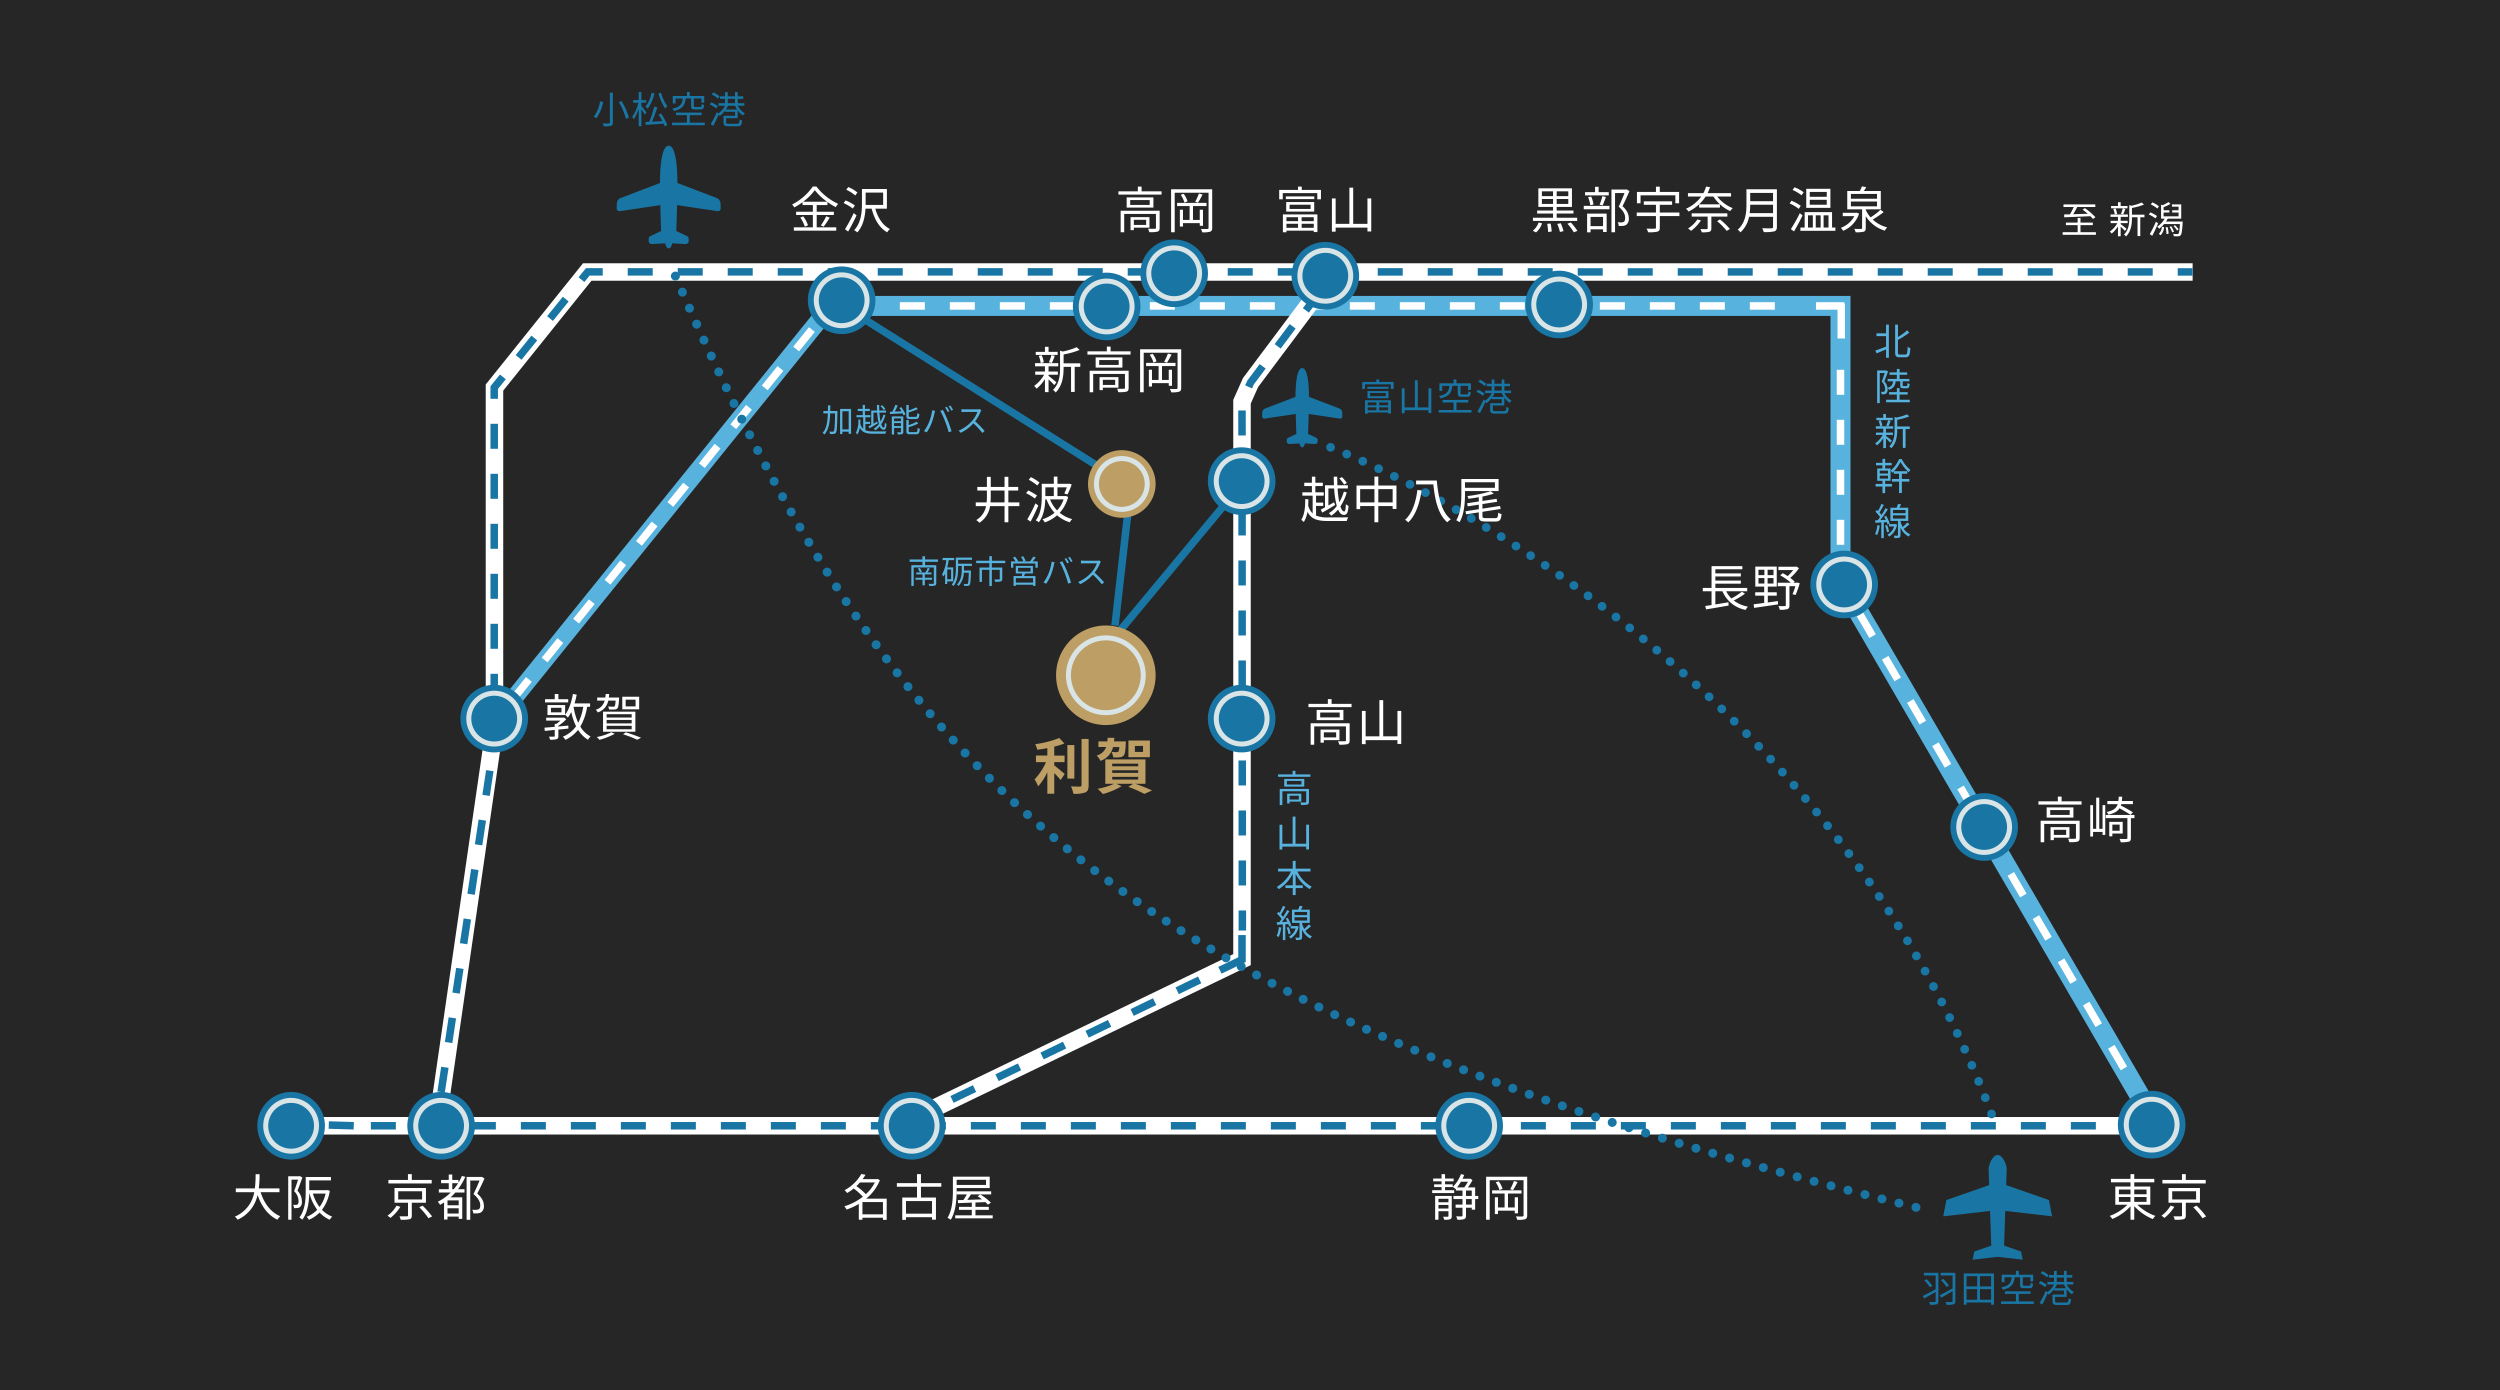 <svg xmlns="http://www.w3.org/2000/svg" width="1000" height="556" viewBox="0 0 1000 556">
  <g id="グループ_137532" data-name="グループ 137532" transform="translate(-200 -6289)">
    <path id="パス_24502" data-name="パス 24502" d="M0,0H1000V556H0Z" transform="translate(200 6289)" fill="#262626"/>
    <path id="パス_24534" data-name="パス 24534" d="M18.78-9.5v-1.52H10.52a46.439,46.439,0,0,0,.32-5.68H9.24a42.6,42.6,0,0,1-.3,5.68H1.32V-9.5H8.7A12.984,12.984,0,0,1,.92.28,4.29,4.29,0,0,1,2.04,1.5a14,14,0,0,0,7.98-9.9c1.58,4.54,4.12,8.08,7.96,9.9A7.649,7.649,0,0,1,19.1.1c-3.86-1.58-6.46-5.2-7.86-9.6ZM27-15.94l-.24.06H22.28V1.52H23.6V-14.52h2.62c-.42,1.36-1,3.14-1.58,4.6a5.64,5.64,0,0,1,1.78,3.96,1.763,1.763,0,0,1-.4,1.36,1.211,1.211,0,0,1-.64.16,5.761,5.761,0,0,1-1.16-.02,3.011,3.011,0,0,1,.38,1.32,9.7,9.7,0,0,0,1.34-.04,2.152,2.152,0,0,0,1.04-.36,2.734,2.734,0,0,0,.78-2.28,6.185,6.185,0,0,0-1.78-4.28c.66-1.58,1.38-3.62,1.98-5.26Zm10.24,7a14.527,14.527,0,0,1-2.42,5.36,16.219,16.219,0,0,1-2.66-5.36Zm.74-1.42-.24.06H30.7v-3.92h8.68v-1.36H29.28v5.72c0,3.18-.2,7.44-2.52,10.46a5.742,5.742,0,0,1,1.14.92c2.22-2.92,2.72-7.2,2.8-10.46h.1a19.176,19.176,0,0,0,3.08,6.46A11.152,11.152,0,0,1,29.66.32a4.734,4.734,0,0,1,.88,1.22,13.272,13.272,0,0,0,4.3-2.9A12.213,12.213,0,0,0,38.9,1.52a4.957,4.957,0,0,1,1-1.24,11.807,11.807,0,0,1-4.12-2.74,16.661,16.661,0,0,0,3.14-7.62Z" transform="translate(293 6775.384)" fill="#fff"/>
    <path id="パス_24535" data-name="パス 24535" d="M18.68-14.42H10.72v-2.32H9.18v2.32H1.36V-13H18.68ZM4.62-4.14A12.767,12.767,0,0,1,1-.1,12.037,12.037,0,0,1,2.18.78,17.124,17.124,0,0,0,6.14-3.66Zm.66-5.74h9.56V-6.6H5.28ZM16.38-5.3v-5.88H3.8V-5.3H9.2V-.22c0,.28-.08.36-.46.36C8.4.16,7.16.18,5.78.14a6.024,6.024,0,0,1,.5,1.38A14.047,14.047,0,0,0,9.84,1.3c.68-.22.88-.64.88-1.5V-5.3ZM13.7-3.48A30.632,30.632,0,0,1,17.4.92L18.84.18a35.332,35.332,0,0,0-3.8-4.3ZM26.9-10.7v-2.4h2.34a22.923,22.923,0,0,1-1.74,2.4Zm2.58,6.42H25V-6.22h4.48ZM25-.98v-2.1h4.48v2.1Zm5.78-15.04a21.535,21.535,0,0,1-1.4,2.7v-1.1H26.9v-2.14H25.5v2.14H22.44v1.32H25.5v2.4H21.54v1.32h4.74a19.561,19.561,0,0,1-5.18,3.7,9.987,9.987,0,0,1,.94,1.22c.54-.3,1.08-.62,1.58-.96V1.44H25V.26h4.48v.9H30.9v-8.6H26.24a21.747,21.747,0,0,0,1.9-1.94H31.8V-10.7H29.22a23.587,23.587,0,0,0,2.9-4.94Zm7.96.36-.24.06H32.64V1.54H34.1V-14.18h3.72c-.64,1.6-1.58,3.72-2.44,5.42,2.1,1.74,2.72,3.24,2.72,4.5.02.72-.14,1.32-.58,1.56a2.328,2.328,0,0,1-.94.24,10.088,10.088,0,0,1-1.7-.04,3.412,3.412,0,0,1,.44,1.46,11.443,11.443,0,0,0,1.86-.02,2.892,2.892,0,0,0,1.34-.46,2.794,2.794,0,0,0,1.02-2.6c0-1.42-.54-2.98-2.64-4.84.96-1.84,2.06-4.12,2.9-6Z" transform="translate(354 6775.384)" fill="#fff"/>
    <path id="パス_24536" data-name="パス 24536" d="M7.98-.64V-5.56h8.2V-.64ZM12.94-13.4a16.2,16.2,0,0,1-3.6,4.68,25.857,25.857,0,0,0-3.78-3.22A16.236,16.236,0,0,0,6.98-13.4Zm4.74,6.48H9.5a18.871,18.871,0,0,0,5.46-7.38l-.98-.52-.28.08H8.06c.42-.58.8-1.16,1.14-1.72L7.54-16.8A16.841,16.841,0,0,1,.82-10.3,5.073,5.073,0,0,1,1.86-9.16a21.629,21.629,0,0,0,2.62-1.82A24.9,24.9,0,0,1,8.14-7.7,22.3,22.3,0,0,1,.72-3.86a4.518,4.518,0,0,1,.88,1.3A25.115,25.115,0,0,0,6.52-4.8V1.52H7.98V.72h8.2v.84h1.5Zm18.12,6H25.4V-5.96H35.8Zm3.72-10.76v-1.46H31.38v-3.6H29.8v3.6H21.74v1.46H29.8v4.3H23.9V1.56h1.5V.5H35.8v.98h1.58V-7.38h-6v-4.3ZM57.4-14.46v2.06H45.66v-2.06Zm-11.74,3.3H58.88v-4.56H44.16v5.54c0,3.22-.18,7.74-2.16,10.94a6.343,6.343,0,0,1,1.3.76c2.06-3.32,2.36-8.28,2.36-11.7ZM53.18-.26V-2.44h5.36v-1.2H53.18V-5.38l3.96-.16A9.8,9.8,0,0,1,58.16-4.5l1.2-.82A22.077,22.077,0,0,0,55.14-8.6l-1.12.72c.58.36,1.2.8,1.8,1.24-2.04.08-4.08.14-5.9.2.48-.66,1-1.44,1.46-2.18h8.1V-9.84H45.7v1.22h4.02c-.4.76-.9,1.56-1.34,2.22l-2.26.06.1,1.22c1.52-.06,3.42-.12,5.5-.22v1.7H46.6v1.2h5.12V-.26H45.08V.96h15V-.26Z" transform="translate(537 6775.384)" fill="#fff"/>
    <path id="パス_24537" data-name="パス 24537" d="M9.68-10.3H6.02v-1.26H9.08v-1.08H6.02v-1.2H9.46v-1.12H6.02v-1.78H4.62v1.78H1.26v1.12H4.62v1.2H1.64v1.08H4.62v1.26H.88v1.14h8.8ZM3.38-2.96V-4.42h4v1.46Zm4-3.9v1.38h-4V-6.86ZM8.7-8H2.06V1.52H3.38V-1.9h4V.02c0,.24-.08.3-.32.3H5.24a4.576,4.576,0,0,1,.44,1.2A7.153,7.153,0,0,0,8.1,1.3c.46-.22.6-.6.6-1.26Zm8,3.46H14.4V-6.76h2.3Zm-2.3-5.64h2.3v2.16H14.4Zm.76-3.52a17.712,17.712,0,0,1-1.46,2.28H10.8a15.262,15.262,0,0,0,1.58-2.28ZM19.3-8.02H18.06v-3.4h-2.9A18.4,18.4,0,0,0,17-14.36l-.9-.58-.22.06H13.02c.24-.5.46-1.02.66-1.54l-1.3-.32A13.767,13.767,0,0,1,9.1-11.62a8.056,8.056,0,0,1,1.1.86l.16-.16v.74H13v2.16H9.38v1.26H13v2.22H10.24V-3.3H13V-.2c0,.28-.08.36-.36.38-.26,0-1.18,0-2.18-.04a6.951,6.951,0,0,1,.48,1.36,8.255,8.255,0,0,0,2.74-.24c.54-.24.72-.66.72-1.44V-3.3h2.3v.78h1.36V-6.76H19.3ZM35.2-1.06V-7.48H33.9V-3.4H31.2V-8.96h5.4v-1.28H24.84v1.28h5V-3.4H27.2V-7.48H25.94V-.76H27.2V-2.12h6.7v1.06Zm-8.92-12.4a10.115,10.115,0,0,1,1.48,3.1l1.26-.46a9.447,9.447,0,0,0-1.56-3.06Zm7.28-.52a18.626,18.626,0,0,1-1.5,3.28l1.14.38a31.714,31.714,0,0,0,1.82-3.26Zm5.32-1.7H22.44V1.52h1.44V-14.3H37.42V-.28c0,.36-.12.46-.46.48-.32.02-1.42.04-2.6-.02a5.425,5.425,0,0,1,.52,1.36,10.057,10.057,0,0,0,3.18-.24c.6-.24.82-.68.82-1.56Z" transform="translate(772 6775.384)" fill="#fff"/>
    <path id="パス_24538" data-name="パス 24538" d="M4.56-7.58H9.2v1.94H4.56Zm0-3H9.2v1.9H4.56Zm11.06,0v1.9H10.7v-1.9Zm0,4.94H10.7V-7.58h4.92Zm1.5,1.16v-7.28H10.7v-1.68h8.02v-1.4H10.7v-1.88H9.2v1.88H1.38v1.4H9.2v1.68H3.12v7.28H7.96A19.3,19.3,0,0,1,.88-.02,6.117,6.117,0,0,1,1.92,1.22,20.947,20.947,0,0,0,9.2-3.86V1.52h1.5V-3.92a21.193,21.193,0,0,0,7.44,5.18A4.953,4.953,0,0,1,19.18-.02a19.338,19.338,0,0,1-7.22-4.46Zm22.16-9.94H31.32v-2.32H29.78v2.32H21.96V-13H39.28ZM25.22-4.14A12.767,12.767,0,0,1,21.6-.1a12.037,12.037,0,0,1,1.18.88,17.124,17.124,0,0,0,3.96-4.44Zm.66-5.74h9.56V-6.6H25.88ZM36.98-5.3v-5.88H24.4V-5.3h5.4V-.22c0,.28-.08.36-.46.36-.34.02-1.58.04-2.96,0a6.024,6.024,0,0,1,.5,1.38,14.047,14.047,0,0,0,3.56-.22c.68-.22.88-.64.88-1.5V-5.3ZM34.3-3.48A30.632,30.632,0,0,1,38,.92L39.44.18a35.332,35.332,0,0,0-3.8-4.3Z" transform="translate(1043 6775.384)" fill="#fff"/>
    <path id="パス_24526" data-name="パス 24526" d="M12.46-3.46v2.04H7.54V-3.46ZM13.78-.32V-4.54H6.22V.68H7.54v-1Zm4.08-6.76H2.26v8.6H3.68V-5.82h12.7V-.28c0,.28-.06.38-.4.38-.36.04-1.48.04-2.76,0a5.956,5.956,0,0,1,.48,1.38,12.689,12.689,0,0,0,3.36-.22c.62-.26.8-.7.8-1.5ZM13.88-9.42H6.08v-1.94h7.8Zm-9.22-3v4.08h10.7v-4.08Zm5.98-2.42v-1.9H9.14v1.9H1.38v1.3H18.62v-1.3Zm28.52,4.38a54.717,54.717,0,0,0-4.82-2.72,4.576,4.576,0,0,0,.16-.56h4.66v-1.24H34.74c.06-.54.1-1.12.14-1.74H33.5c-.04.64-.08,1.22-.16,1.74h-4.4v1.24h4.14c-.54,1.66-1.72,2.58-4.42,3.14a3.356,3.356,0,0,1,.7,1.08c2.32-.52,3.66-1.3,4.44-2.54,1.6.86,3.42,1.94,4.42,2.6ZM27.02-3.86H25.7V-16.32H24.48V-3.86H23.22v-9.48H22.1V-.76h1.12V-2.62h3.8v1.2H28.1V-13.34H27.02Zm6.84-1.68v2.46H30.94V-5.54Zm1.22,3.58V-6.64H29.7v5.8h1.24V-1.96Zm4.7-7.44H28.3v1.26h8.66V-.2c0,.3-.1.38-.44.4S35.06.22,33.8.18a4.725,4.725,0,0,1,.5,1.34,12.353,12.353,0,0,0,3.26-.24c.6-.22.8-.64.8-1.44V-8.14h1.42Z" transform="translate(1014 6624.384)" fill="#fff"/>
    <path id="パス_24521" data-name="パス 24521" d="M16.78-5.7A30.735,30.735,0,0,1,12.56-3,10.121,10.121,0,0,1,10.5-5.88h8.38V-7.22H6.14v-1.7h10.2v-1.22H6.14V-11.8h10.2v-1.22H6.14v-1.66h10.8v-1.26H4.62v8.72H1.12v1.34h3.5V-.36c-.94.14-1.82.28-2.54.38l.38,1.36C4.84.98,8.26.4,11.44-.16l-.06-1.32c-1.76.3-3.58.6-5.24.88V-5.88H8.98a12.5,12.5,0,0,0,9.3,7.46A4.639,4.639,0,0,1,19.2.28a13.5,13.5,0,0,1-5.7-2.46A32.437,32.437,0,0,0,18-4.9Zm6.6-5.46h2.38v2.18H23.38Zm0-3.34h2.38v2.18H23.38Zm6.02,2.18H27.04V-14.5H29.4Zm0,3.34H27.04v-2.18H29.4ZM27.12-4.12H30.7V-5.48H27.12V-7.74H30.7v-8H22.12v8h3.56v2.26h-3.6v1.36h3.6v2.9c-1.6.22-3.06.42-4.22.54L21.64.78c2.5-.38,6.14-.9,9.58-1.42l-.04-1.32c-1.36.2-2.74.38-4.06.56ZM38.9-9.36l-.24.06H37.44l.42-.44a14.454,14.454,0,0,0-1.76-1.48,19.3,19.3,0,0,0,3.48-3.88l-.96-.68-.32.08H31.36v1.34h5.9a16.814,16.814,0,0,1-2.2,2.42,14.922,14.922,0,0,0-2-1.18l-.94.9A20.416,20.416,0,0,1,36.3-9.3H31.1v1.4h3.22V-.32c0,.28-.08.38-.4.38-.32.02-1.36.02-2.54-.02a5.392,5.392,0,0,1,.5,1.48,9.94,9.94,0,0,0,3.1-.26c.62-.26.8-.7.8-1.54V-7.9h2.36A25.737,25.737,0,0,1,37-4.72l1.22.34A35.305,35.305,0,0,0,39.9-9.1Z" transform="translate(880 6531.384)" fill="#fff"/>
    <path id="パス_24518" data-name="パス 24518" d="M4.76-9.82v-1.96H9.22v1.96Zm0-5.04H9.22v1.94H4.76Zm10.56,1.94H10.68v-1.94h4.64Zm0,3.1H10.68v-1.96h4.64Zm3.56,5.54h-8.2V-5.96h6.7V-7.18h-6.7V-8.62h6.1v-7.42H3.34v7.42H9.22v1.44H2.86v1.22H9.22v1.68H1.18V-3h17.7ZM2.42,1.58a7.926,7.926,0,0,0,2.4-3.64L3.44-2.4A7.442,7.442,0,0,1,1.1.94ZM6.88-1.86A21.007,21.007,0,0,1,7.24,1.4l1.42-.16a16.377,16.377,0,0,0-.42-3.2Zm4.02.04A19.013,19.013,0,0,1,11.98,1.4l1.44-.34A20.056,20.056,0,0,0,12.3-2.08Zm4.06-.08a20.287,20.287,0,0,1,2.56,3.44L18.96.98A21.746,21.746,0,0,0,16.32-2.4ZM31.5-14.52H27.44v-2.14H26.02v2.14h-4v1.3H31.5Zm-2.46,5.3c.42-.88.9-2.2,1.32-3.36l-1.4-.34a27.063,27.063,0,0,1-1.12,3.4ZM25.4-9.58a11.844,11.844,0,0,0-.92-3.2l-1.24.26a13.826,13.826,0,0,1,.88,3.24Zm3.82,4.96V-.94h-5V-4.62ZM22.84,1.54h1.38V.36h5V1.42h1.44V-5.94H22.84ZM21.5-7.68H31.78V-9.04H21.5Zm17.2-7.94-.24.06H32.58V1.52h1.44V-14.16H37.8c-.62,1.6-1.5,3.76-2.32,5.44,2.02,1.74,2.58,3.22,2.58,4.48,0,.72-.12,1.32-.54,1.58a2.027,2.027,0,0,1-.86.22,11.027,11.027,0,0,1-1.58-.04A3.457,3.457,0,0,1,35.5-1a12.343,12.343,0,0,0,1.74-.04,2.865,2.865,0,0,0,1.3-.44,2.922,2.922,0,0,0,.98-2.6C39.5-5.5,39-7.08,37-8.92c.94-1.82,1.96-4.12,2.78-6Zm5.52,2.38H58.14v3.16h1.5V-14.6H51.92v-2.12H50.38v2.12h-7.6v4.52h1.44ZM59.76-6.38H51.92V-9.46h4.92v-1.38H45.52v1.38h4.86v3.08H42.7v1.42h7.68v4.6c0,.34-.12.42-.54.44-.38.02-1.78.04-3.22-.02a6.16,6.16,0,0,1,.62,1.46,14.971,14.971,0,0,0,3.7-.24c.74-.24.98-.68.98-1.62V-4.96h7.84Zm7.2,2.76A12.434,12.434,0,0,1,63.22,0a12.007,12.007,0,0,1,1.2.96A16.745,16.745,0,0,0,68.38-3.2ZM78.94-4.74V-6.06H64.68v1.32h6.38V-.06c0,.24-.08.32-.4.32-.28.02-1.34.02-2.5-.02a4.216,4.216,0,0,1,.52,1.3,11.621,11.621,0,0,0,3.06-.2c.62-.22.8-.58.8-1.38v-4.7ZM67.66-9.64v1.3h8.32v-1.3Zm7.18,6.72A28.124,28.124,0,0,1,78.7.98L79.96.2A29.157,29.157,0,0,0,76-3.62Zm5.58-9.86v-1.36H71.04a17.772,17.772,0,0,0,.98-2.4l-1.6-.2a12.931,12.931,0,0,1-1.06,2.6H63.18v1.36H68.5a15.071,15.071,0,0,1-6.12,4.9A4.214,4.214,0,0,1,63.4-6.76a16.62,16.62,0,0,0,6.86-6.02h3.1a15.764,15.764,0,0,0,6.72,5.84A6.463,6.463,0,0,1,81.1-8.12a14.625,14.625,0,0,1-6.2-4.66Zm7.44,6.66a25.11,25.11,0,0,0,.22-3.36h9.14v3.36Zm9.36-8.1v3.32H88.08v-3.32Zm1.54-1.46H86.58v6.12c0,3.18-.32,7.24-3.5,10.04a5.628,5.628,0,0,1,1.1,1.08,11.281,11.281,0,0,0,3.44-6.22h9.6v4c0,.44-.16.58-.62.6-.46,0-2.06.02-3.72-.04a7.094,7.094,0,0,1,.62,1.54,16.082,16.082,0,0,0,4.22-.28c.74-.24,1.04-.76,1.04-1.8Zm19.94,3.02h-6.8V-14.6h6.8Zm0,3.16h-6.8v-1.96h6.8Zm1.46-6.36H110.5v7.62h9.66Zm-10.7,1.38a15.58,15.58,0,0,0-3.64-2l-.8,1.06a17.289,17.289,0,0,1,3.6,2.14ZM108.3-9.06a16.427,16.427,0,0,0-3.7-2.02l-.76,1.06a16.849,16.849,0,0,1,3.66,2.18Zm-.38,2.94A57.37,57.37,0,0,1,104.34.26l1.26.92c1.1-1.84,2.44-4.32,3.42-6.4Zm3.28.86h1.94V-.38H111.2Zm5.06,0V-.38H114.3V-5.26Zm3.14,0V-.38h-1.96V-5.26Zm1.42,4.88V-6.54H109.86V-.38h-1.7V.94h14V-.38Zm9.9-5.94-.26.06H125.1v1.32h4.64a9.994,9.994,0,0,1-5.4,4.68,5.094,5.094,0,0,1,.9,1.2,11.18,11.18,0,0,0,6.4-6.88Zm-2.36-4.46H138.8v1.92H128.36Zm0-3.02H138.8v1.9H128.36Zm11.86,6.32a28.43,28.43,0,0,1-3.98,3.04,12.12,12.12,0,0,1-1.94-2.98v-.24h6.02v-7.32h-6.78c.32-.48.64-1,.94-1.54l-1.72-.32a12.287,12.287,0,0,1-.84,1.86H126.9v7.32h5.94V-.2c0,.28-.08.38-.44.38-.32.02-1.42.02-2.66-.02a5.639,5.639,0,0,1,.5,1.36,12.07,12.07,0,0,0,3.24-.22c.62-.22.82-.62.82-1.48V-4.9A13.75,13.75,0,0,0,141.9.88a6.281,6.281,0,0,1,.98-1.32,12.887,12.887,0,0,1-5.78-3.12,44.51,44.51,0,0,0,4.38-2.98Z" transform="translate(812 6380.384)" fill="#fff"/>
    <path id="パス_24509" data-name="パス 24509" d="M9.22-4.5v1.58H4.58V-4.5ZM15.5-2.92H10.66V-4.5H15.5ZM10.66-.26V-1.88H15.5V-.26ZM4.58-1.88H9.22V-.26H4.58ZM3.16,1.52H4.58V.88H15.5v.56h1.46V-5.62H3.16ZM15.72-12.82H4.34v1.08H15.72ZM5.84-9.5h8.4v1.7H5.84Zm9.84,2.76v-3.82H4.48v3.82ZM10.7-15.42v-1.32H9.2v1.32H1.68v3.76H3.1v-2.48H16.92v2.48h1.46v-3.76Zm26.28,3.4V-1.84h-5.7V-16.32H29.76V-1.84h-5.5V-12h-1.5V1.28h1.5V-.34H36.98V1.2H38.5V-12.02Z" transform="translate(710 6380.384)" fill="#fff"/>
    <path id="パス_24510" data-name="パス 24510" d="M12.46-3.46v2.04H7.54V-3.46ZM13.78-.32V-4.54H6.22V.68H7.54v-1Zm4.08-6.76H2.26v8.6H3.68V-5.82h12.7V-.28c0,.28-.06.38-.4.38-.36.04-1.48.04-2.76,0a5.956,5.956,0,0,1,.48,1.38,12.689,12.689,0,0,0,3.36-.22c.62-.26.8-.7.8-1.5ZM13.88-9.42H6.08v-1.94h7.8Zm-9.22-3v4.08h10.7v-4.08Zm5.98-2.42v-1.9H9.14v1.9H1.38v1.3H18.62v-1.3ZM35.2-1.06V-7.48H33.9V-3.4H31.2V-8.96h5.4v-1.28H24.84v1.28h5V-3.4H27.2V-7.48H25.94V-.76H27.2V-2.12h6.7v1.06Zm-8.92-12.4a10.115,10.115,0,0,1,1.48,3.1l1.26-.46a9.447,9.447,0,0,0-1.56-3.06Zm7.28-.52a18.626,18.626,0,0,1-1.5,3.28l1.14.38a31.714,31.714,0,0,0,1.82-3.26Zm5.32-1.7H22.44V1.52h1.44V-14.3H37.42V-.28c0,.36-.12.46-.46.48-.32.02-1.42.04-2.6-.02a5.425,5.425,0,0,1,.52,1.36,10.057,10.057,0,0,0,3.18-.24c.6-.24.82-.68.82-1.56Z" transform="translate(646 6380.384)" fill="#fff"/>
    <path id="パス_24504" data-name="パス 24504" d="M6.37-8.437H3.5c.013-.741.026-1.5.026-2.262H2.574c0,.767,0,1.521-.013,2.262H.741v.949H2.535C2.431-4.238,2.041-1.365.429.338A2.976,2.976,0,0,1,1.157,1C2.912-.9,3.354-4,3.471-7.488H5.434C5.343-2.509,5.226-.741,4.927-.377A.377.377,0,0,1,4.5-.169c-.234,0-.793,0-1.391-.052a2.468,2.468,0,0,1,.286.975A8.223,8.223,0,0,0,4.914.741,1.033,1.033,0,0,0,5.772.247c.4-.559.494-2.444.6-8.19ZM8.346-1.079V-8.333h2.522v7.254Zm-.91-8.19V.793h.91V-.156h2.522V.7h.962V-9.269Zm18.135.052a9.366,9.366,0,0,0-1.287-1.534l-.676.351a7.575,7.575,0,0,1,1.248,1.6ZM19.89-2.886c-.416.234-.806.442-1.118.6l.416.767C20.15-2.067,21.372-2.8,22.516-3.5l-.273-.715c-.494.286-.988.572-1.469.832V-7.8h1.5a22.931,22.931,0,0,0,.689,4.563,7.114,7.114,0,0,1-2.067,1.859,3.281,3.281,0,0,1,.6.676,7.73,7.73,0,0,0,1.794-1.612c.377.884.884,1.391,1.508,1.391.793,0,1.079-.546,1.222-2.34a2.455,2.455,0,0,1-.7-.468c-.039,1.365-.156,1.924-.429,1.924-.377,0-.715-.481-.988-1.313a13.214,13.214,0,0,0,1.651-3.653l-.754-.208a12.258,12.258,0,0,1-1.183,2.769A25.435,25.435,0,0,1,23.166-7.8h2.665v-.832H23.114c-.026-.715-.039-1.456-.039-2.236h-.923c.013.767.039,1.521.065,2.236H19.89Zm-2.327-.377h1.859v-.858H17.563V-5.928h2v-.858H17.381V-8.424h1.95v-.858h-1.95v-1.586h-.9v1.586H14.5v.858h1.989v1.638H14v.858h2.678v4.615a4.352,4.352,0,0,1-1.157-2.028c.039-.572.039-1.131.039-1.651l-.819-.052A10.523,10.523,0,0,1,13.715.377a2.131,2.131,0,0,1,.663.572,7.759,7.759,0,0,0,.962-2.678C16.328.208,17.94.663,20.787.663h4.758a3.928,3.928,0,0,1,.39-.962c-.754.026-4.55.026-5.148.026a8.086,8.086,0,0,1-3.224-.468Zm20.163-1.95c1.027,0,1.326-.416,1.443-1.989a2.713,2.713,0,0,1-.884-.377c-.052,1.287-.143,1.495-.637,1.495H35.581c-.585,0-.689-.078-.689-.494V-7.891A27.177,27.177,0,0,0,38.545-9.2l-.65-.7a21.631,21.631,0,0,1-3,1.222v-2.171h-.949v4.29c0,1.066.325,1.352,1.56,1.352ZM29.029-2.4V-3.6h2.743v1.2Zm2.743-3.068v1.118H29.029V-5.473Zm.949-.806H28.132V.975h.9V-1.664h2.743V-.13c0,.169-.039.208-.208.208s-.728.026-1.339,0a3.681,3.681,0,0,1,.312.871A5.409,5.409,0,0,0,32.279.793c.351-.156.442-.429.442-.91Zm-1.6-3.38a14.865,14.865,0,0,1,.871,1.339L29.328-8.2c.4-.741.819-1.651,1.17-2.444l-.975-.234a20.387,20.387,0,0,1-1.2,2.717c-.364.013-.689.026-.988.039l.091.91c1.326-.078,3.2-.169,5.018-.273a7,7,0,0,1,.338.767l.819-.364a12.631,12.631,0,0,0-1.69-2.886ZM35.62.026c-.611,0-.728-.078-.728-.507V-1.989a18.777,18.777,0,0,0,3.8-1.443l-.637-.728A14.537,14.537,0,0,1,34.892-2.8V-4.849h-.949V-.481c0,1.066.338,1.352,1.573,1.352H37.83c1.079,0,1.365-.455,1.495-2.2a2.582,2.582,0,0,1-.871-.364C38.389-.234,38.3.026,37.752.026ZM50.115-10.127l-.689.286a14.857,14.857,0,0,1,1.053,1.807l.7-.312A15,15,0,0,0,50.115-10.127Zm1.43-.52-.689.286a12.383,12.383,0,0,1,1.079,1.794l.7-.312A15.116,15.116,0,0,0,51.545-10.647ZM43-3.913A17.075,17.075,0,0,1,41-.377l1.1.468a18.853,18.853,0,0,0,1.911-3.575A28.506,28.506,0,0,0,45.2-7.553c.052-.273.156-.65.234-.936l-1.157-.247A19.816,19.816,0,0,1,43-3.913Zm6.4-.494A38.956,38.956,0,0,1,50.869.065l1.157-.377c-.338-1.17-1.027-3.159-1.56-4.446a42.027,42.027,0,0,0-1.9-4.108l-1.053.351A33.245,33.245,0,0,1,49.4-4.407ZM63.96-8.7,63.3-9.2a3.56,3.56,0,0,1-.975.1H57.3c-.39,0-1.131-.052-1.313-.078v1.183c.143-.013.858-.065,1.313-.065h5.07a11.439,11.439,0,0,1-2.158,3.614A14.866,14.866,0,0,1,54.86-.585l.832.871a16.48,16.48,0,0,0,5.07-3.8A30.016,30.016,0,0,1,64.337.351l.91-.78a36.062,36.062,0,0,0-3.8-3.887,16.453,16.453,0,0,0,2.184-3.809A3.729,3.729,0,0,1,63.96-8.7Z" transform="translate(528.599 6461.836)" fill="#57b2de"/>
    <path id="パス_24511" data-name="パス 24511" d="M4.134-5.98a6.618,6.618,0,0,1,.793,1.573l.793-.286A6.053,6.053,0,0,0,4.9-6.214ZM9.828-1.5V-2.3h-2.9V-3.614H9.607v-.793H8.034c.3-.455.6-1.04.884-1.586l-.832-.234a13.874,13.874,0,0,1-.9,1.82H3.484v.793H6.006V-2.3H3.211V-1.5H6.006V.741h.923V-1.5Zm2.366-7.176v-.91H7.02v-1.287H5.967v1.287H.832v.91H5.967v1.378H1.534V.988h.949V-6.4H10.53V-.13c0,.208-.065.273-.3.286S9.217.169,8.4.13A4.524,4.524,0,0,1,8.749,1a7.783,7.783,0,0,0,2.2-.156c.416-.143.559-.4.559-.975V-7.293H7.02V-8.671Zm5.252,7.007h-1.56V-5.59h1.56Zm.845.845V-6.435h-2.4a24.865,24.865,0,0,0,.572-2.9h2.223v-.884H14.027v.884h1.495a14.215,14.215,0,0,1-1.716,5.72,5.8,5.8,0,0,1,.585.845,8.062,8.062,0,0,0,.65-1.2V.208h.845V-.819Zm7.514-8.632v-.9H19.344V-5.9c0,1.989-.156,4.576-1.677,6.37a3.383,3.383,0,0,1,.754.52c1.6-1.9,1.82-4.784,1.82-6.89V-7.007H21.7v1.521c0,1.768-.234,4.212-1.937,5.954a3.174,3.174,0,0,1,.728.507A8.529,8.529,0,0,0,22.542-4.3h1.976C24.427-1.287,24.31-.2,24.1.065c-.091.143-.208.156-.4.156S22.984.208,22.438.169a2.233,2.233,0,0,1,.247.806,8.152,8.152,0,0,0,1.391,0A.942.942,0,0,0,24.843.6c.325-.4.429-1.677.546-5.356.013-.13.013-.416.013-.416H22.581V-7.007h3.185v-.884H20.241v-1.56ZM39.1-8.138v-.949H33.748v-1.846H32.734v1.846H27.482v.949h5.265v1.755H28.808V-.611h.962V-5.46h2.977V1.027h.988V-5.46h3.172v3.627c0,.169-.065.221-.286.247-.234,0-1.014,0-1.885-.026a4.36,4.36,0,0,1,.338.949,7.748,7.748,0,0,0,2.275-.169c.429-.156.559-.442.559-1v-4.55H33.735V-8.138ZM50.232-.351h-6.9V-2.119h6.9Zm-6.006-5.9h5.005v1.495H44.226ZM50.167-4v-3H43.316v3h2.652c-.078.338-.195.715-.286,1.04H42.419V1h.91V.507h6.9V.988h.949V-2.964H46.605c.143-.325.286-.676.416-1.04ZM50.05-8.827a20.124,20.124,0,0,0,1.261-1.6l-1-.338a12.53,12.53,0,0,1-1.326,1.937H46.618l.637-.247a8.631,8.631,0,0,0-1.014-1.82l-.845.286a9.653,9.653,0,0,1,.962,1.781H43.823l.39-.182A8.078,8.078,0,0,0,43-10.7l-.819.364a10.59,10.59,0,0,1,1.053,1.508H41.405v2.535h.9v-1.7h8.866v1.7h.923V-8.827Zm13.455-1.3-.689.286a14.857,14.857,0,0,1,1.053,1.807l.7-.312A15,15,0,0,0,63.505-10.127Zm1.43-.52-.689.286a12.383,12.383,0,0,1,1.079,1.794l.7-.312A15.117,15.117,0,0,0,64.935-10.647ZM56.394-3.913a17.075,17.075,0,0,1-2,3.536l1.1.468a18.853,18.853,0,0,0,1.911-3.575,28.506,28.506,0,0,0,1.183-4.069c.052-.273.156-.65.234-.936l-1.157-.247A19.816,19.816,0,0,1,56.394-3.913Zm6.4-.494A38.956,38.956,0,0,1,64.259.065l1.157-.377c-.338-1.17-1.027-3.159-1.56-4.446a42.027,42.027,0,0,0-1.9-4.108l-1.053.351A33.245,33.245,0,0,1,62.79-4.407ZM77.35-8.7,76.687-9.2a3.56,3.56,0,0,1-.975.1H70.694c-.39,0-1.131-.052-1.313-.078v1.183c.143-.013.858-.065,1.313-.065h5.07a11.44,11.44,0,0,1-2.158,3.614A14.866,14.866,0,0,1,68.25-.585l.832.871a16.48,16.48,0,0,0,5.07-3.8A30.016,30.016,0,0,1,77.727.351l.91-.78a36.061,36.061,0,0,0-3.8-3.887,16.453,16.453,0,0,0,2.184-3.809A3.728,3.728,0,0,1,77.35-8.7Z" transform="translate(563 6522.384)" fill="#57b2de"/>
    <path id="パス_24512" data-name="パス 24512" d="M7.2-6.42c.08-.82.1-1.66.1-2.5v-2.24h5.52v4.74Zm11.54,0h-4.4v-4.74h3.94v-1.46H14.34v-4.04H12.82v4.04H7.3v-4.02H5.76v4.02H1.92v1.46H5.76v2.22c0,.86-.02,1.7-.1,2.52H1.3v1.48H5.42A8.22,8.22,0,0,1,1.5.64,6.636,6.636,0,0,1,2.76,1.72,9.454,9.454,0,0,0,7.02-4.94h5.8V1.52h1.52V-4.94h4.4Zm8.06-7.96a18.421,18.421,0,0,0-3.46-2.16l-.84,1.06a20.519,20.519,0,0,1,3.44,2.3Zm-1,5.18a22.749,22.749,0,0,0-3.52-2l-.86,1.08a21.168,21.168,0,0,1,3.52,2.14Zm-.62,3.16A58.836,58.836,0,0,1,21.92.36l1.3.9c1.02-1.84,2.2-4.32,3.1-6.42ZM36.44-7.62a12.215,12.215,0,0,1-2.62,4.4,13.651,13.651,0,0,1-2.8-4.4Zm-3.92-4.84v3.5H29.14v-3.5Zm4.82,3.44-.28.06H33.98v-3.5h3.76c-.34.9-.7,1.82-1.02,2.46l1.26.4a27.941,27.941,0,0,0,1.7-4.02l-1.06-.3-.24.06h-4.4v-2.88H32.52v2.88H27.7v5.02c0,2.9-.22,6.84-2.4,9.6a4.79,4.79,0,0,1,1.24.76c1.96-2.56,2.48-6.2,2.58-9.14h.5A17.007,17.007,0,0,0,32.8-2.26,14.769,14.769,0,0,1,27.98.34a5.725,5.725,0,0,1,.96,1.24,15.634,15.634,0,0,0,4.9-2.84,14.011,14.011,0,0,0,5.06,2.8A5.451,5.451,0,0,1,39.88.26a13.257,13.257,0,0,1-5-2.52,14.966,14.966,0,0,0,3.38-6.32Z" transform="translate(589 6496.384)" fill="#fff"/>
    <path id="パス_24513" data-name="パス 24513" d="M10.06-14.64H6.42v-2.02H4.98v2.02H1.3v1.24h8.76ZM7.76-10.2a29.531,29.531,0,0,0,1.16-2.84l-1.36-.32a16.568,16.568,0,0,1-1,2.9Zm-3.24-.28a11.061,11.061,0,0,0-.86-2.84l-1.16.3a11.515,11.515,0,0,1,.78,2.88ZM9.58-2.46c-.46-.42-2.4-2-3.16-2.56V-5.5h3.72V-6.76H6.42v-2.1H10.3v-1.26H1.02v1.26H4.98v2.1H1.08V-5.5H4.66A14.022,14.022,0,0,1,.64-1a6.409,6.409,0,0,1,1,1.08A16.069,16.069,0,0,0,4.98-3.76V1.48H6.42V-3.6A30.9,30.9,0,0,1,8.7-1.36Zm9.54-7.58H12.44V-13.6a33.054,33.054,0,0,0,6.42-1.8l-1.2-1.1a27.041,27.041,0,0,1-5.56,1.72l-1.08-.34v6.96c0,2.8-.28,6.26-2.82,8.74A3.754,3.754,0,0,1,9.26,1.62c2.8-2.78,3.18-6.78,3.18-9.76v-.5h2.98V1.4h1.46V-8.64h2.24ZM33.06-3.46v2.04H28.14V-3.46ZM34.38-.32V-4.54H26.82V.68h1.32v-1Zm4.08-6.76H22.86v8.6h1.42V-5.82h12.7V-.28c0,.28-.06.38-.4.38-.36.04-1.48.04-2.76,0a5.956,5.956,0,0,1,.48,1.38,12.689,12.689,0,0,0,3.36-.22c.62-.26.8-.7.8-1.5ZM34.48-9.42h-7.8v-1.94h7.8Zm-9.22-3v4.08h10.7v-4.08Zm5.98-2.42v-1.9h-1.5v1.9H21.98v1.3H39.22v-1.3ZM55.8-1.06V-7.48H54.5V-3.4H51.8V-8.96h5.4v-1.28H45.44v1.28h5V-3.4H47.8V-7.48H46.54V-.76H47.8V-2.12h6.7v1.06Zm-8.92-12.4a10.115,10.115,0,0,1,1.48,3.1l1.26-.46a9.447,9.447,0,0,0-1.56-3.06Zm7.28-.52a18.626,18.626,0,0,1-1.5,3.28l1.14.38a31.715,31.715,0,0,0,1.82-3.26Zm5.32-1.7H43.04V1.52h1.44V-14.3H58.02V-.28c0,.36-.12.46-.46.48-.32.02-1.42.04-2.6-.02a5.425,5.425,0,0,1,.52,1.36,10.057,10.057,0,0,0,3.18-.24c.6-.24.82-.68.82-1.56Z" transform="translate(613 6444.384)" fill="#fff"/>
    <path id="パス_24522" data-name="パス 24522" d="M8.448-10.608h4.128v-2.616H8.448V-16.8A31.2,31.2,0,0,0,12.5-18.048l-2.016-2.208A40.53,40.53,0,0,1,.84-17.784a8.955,8.955,0,0,1,.816,2.232c1.3-.168,2.664-.384,4.032-.648v2.976H1.128v2.616H5.136A23.248,23.248,0,0,1,.576-3.7,16.063,16.063,0,0,1,2.016-.912a23.877,23.877,0,0,0,3.672-5.64V2.04h2.76V-6.24c.96.984,1.968,2.064,2.544,2.808L12.648-5.88c-.648-.5-3.024-2.544-4.2-3.432Zm8.04-6.816H13.7V-4.008h2.784Zm2.88-2.448V-1.416c0,.432-.192.576-.648.6-.5,0-2.04,0-3.6-.072A10.954,10.954,0,0,1,16.1,2.064a11.818,11.818,0,0,0,4.776-.552c.984-.456,1.32-1.248,1.32-2.9v-18.48Zm24.6,5.184H40.7v-2.376h3.264ZM46.7-19.224H38.112v6.648H46.7Zm-12.24,2.592a4.027,4.027,0,0,1-.36,1.824.873.873,0,0,1-.72.216,19.062,19.062,0,0,1-2.04-.1,5.509,5.509,0,0,1,.672,2.184,15.3,15.3,0,0,0,2.64-.024,2.419,2.419,0,0,0,1.584-.7c.5-.576.7-1.92.816-4.752.024-.312.048-.912.048-.912H32.352c.048-.456.1-.936.12-1.44H29.808c-.024.5-.072.984-.12,1.44H26.112v2.256h3.1a5.519,5.519,0,0,1-3.816,3.408A6.566,6.566,0,0,1,26.9-11.112a7.535,7.535,0,0,0,5.064-5.52ZM31.632-4.7H42.024v1.056H31.632Zm0-2.64H42.024v1.032H31.632Zm0-2.64H42.024v1.032H31.632Zm13.3,8.04v-9.744H28.872v9.744H32.4A28.181,28.181,0,0,1,25.8.072,28.947,28.947,0,0,1,27.912,2.16,29.739,29.739,0,0,0,35.4-.984l-2.184-.96h6.84L38.064-.7A48.577,48.577,0,0,1,44.5,2.112L47.568.72a68.3,68.3,0,0,0-6.744-2.664Z" transform="translate(613.251 6604.451)" fill="#bd9e64"/>
    <path id="パス_24505" data-name="パス 24505" d="M5.24-10.68a21.881,21.881,0,0,0,4.68-4.64,23.483,23.483,0,0,0,4.92,4.64Zm5.44,5.3h6.86v-1.3H10.68V-9.36h4.28V-10.6A25.355,25.355,0,0,0,18.3-8.52a6.734,6.734,0,0,1,.96-1.32,23.56,23.56,0,0,1-8.68-6.92H9.1A22.424,22.424,0,0,1,.82-9.58a4.783,4.783,0,0,1,.9,1.16,26.918,26.918,0,0,0,3.3-2.08v1.14H9.14v2.68H2.44v1.3h6.7V-.44H1.54V.88H18.5V-.44H10.68Zm-6.58,1A13.923,13.923,0,0,1,5.92-.7L7.2-1.26A12.761,12.761,0,0,0,5.3-4.84ZM13.44-.7a32.836,32.836,0,0,0,2.44-3.64l-1.4-.54A23.232,23.232,0,0,1,12.34-1.2ZM26.98-14.38a14.526,14.526,0,0,0-3.66-2.18L22.5-15.5a15.967,15.967,0,0,1,3.6,2.3ZM25.94-9.2a16,16,0,0,0-3.7-2.02l-.8,1.08a17.876,17.876,0,0,1,3.68,2.18ZM25.5-6.16A65.739,65.739,0,0,1,22,.3l1.26.94a72.821,72.821,0,0,0,3.36-6.48Zm4.76-3.86v-4.32h7V-9.4h-7Zm8.5,2.1v-7.86H28.78v5.76c0,3.28-.28,7.64-3.12,10.72a5.088,5.088,0,0,1,1.26.88c2.38-2.62,3.1-6.32,3.28-9.5h2.46c1.1,4.26,3.1,7.74,6.24,9.46A4.958,4.958,0,0,1,39.98.22c-2.88-1.42-4.84-4.5-5.86-8.14Z" transform="translate(516 6380.384)" fill="#fff"/>
    <path id="パス_24519" data-name="パス 24519" d="M10.34-14.68H6.4v-2.06H4.94v2.06H1.06v1.3h9.28ZM10.4-2.92v-1.2l-4,.36v-.28A16.812,16.812,0,0,0,9.56-6.66l-.88-.7-.28.08H1.52V-6.1H7.2A12.99,12.99,0,0,1,5.54-4.78h-.6v1.16c-1.56.14-2.98.26-4.1.34l.12,1.3,3.98-.4V.04c0,.22-.08.28-.32.28S3.54.32,2.64.3a4.647,4.647,0,0,1,.42,1.22A7.849,7.849,0,0,0,5.7,1.3c.54-.18.7-.52.7-1.22v-2.6Zm5.94-8.72a21.135,21.135,0,0,1-2,6.4,24.3,24.3,0,0,1-1.86-6.4ZM7.64-9.42H3.44v-1.82h4.2Zm11.44-2.22V-13h-6.2c.34-1.12.62-2.3.86-3.5l-1.52-.26c-.58,3.22-1.58,6.3-3.12,8.3v-3.86H2.04v4H9.1v-.1A9.6,9.6,0,0,1,10.2-7.3a13.015,13.015,0,0,0,1.36-2.26,23.5,23.5,0,0,0,1.92,5.72A12.125,12.125,0,0,1,8.18.32,9.584,9.584,0,0,1,9.24,1.58,14.211,14.211,0,0,0,14.28-2.4a12.278,12.278,0,0,0,3.96,3.96A6.187,6.187,0,0,1,19.28.24a10.938,10.938,0,0,1-4.1-3.94,22.451,22.451,0,0,0,2.72-7.94Zm18.2-.16H33.32v-2.68h3.96Zm1.44-3.86H31.96v5.04h6.76ZM25.7-4.04H35.72v1.4H25.7Zm0-2.34H35.72V-5H25.7Zm0-2.3H35.72v1.34H25.7ZM24.26-1.66H37.2V-9.68H24.26ZM29.3-14.12c-.1,1.48-.22,2.08-.42,2.28-.12.14-.28.16-.6.16-.28,0-1.12,0-2-.08a3.144,3.144,0,0,1,.38,1.18,16.744,16.744,0,0,0,2.22.02A1.585,1.585,0,0,0,30.02-11c.34-.42.52-1.4.66-3.78.02-.2.02-.56.02-.56H26.58c.06-.44.1-.92.14-1.4h-1.4c-.04.5-.08.96-.14,1.4H21.92v1.22h3a5.087,5.087,0,0,1-3.58,3.68,3.854,3.854,0,0,1,.84,1.06,6.162,6.162,0,0,0,4.18-4.74ZM27.6-1.46A22.9,22.9,0,0,1,21.74.46a11.564,11.564,0,0,1,1.1,1.12,28.5,28.5,0,0,0,6.1-2.4Zm4.66.82a49.268,49.268,0,0,1,5.68,2.18L39.48.76C38,.12,35.62-.74,33.42-1.42Z" transform="translate(416.949 6583.351)" fill="#fff"/>
    <path id="パス_24523" data-name="パス 24523" d="M9.345-2.6v1.53H5.655V-2.6Zm.99,2.355V-3.405H4.665V.51h.99V-.24ZM13.4-5.31H1.7V1.14H2.76V-4.365h9.525V-.21c0,.21-.045.285-.3.285-.27.03-1.11.03-2.07,0a4.467,4.467,0,0,1,.36,1.035A9.517,9.517,0,0,0,12.8.945c.465-.195.6-.525.6-1.125ZM10.41-7.065H4.56V-8.52h5.85ZM3.5-9.315v3.06H11.52v-3.06ZM7.98-11.13v-1.425H6.855v1.425H1.035v.975h12.93v-.975ZM12.285,8.985V16.62H8.01V5.76H6.87V16.62H2.745V9H1.62v9.96H2.745V17.745h9.54V18.9h1.14V8.985ZM14.01,27.7v-1.11H8.07V23.46H6.915v3.135H1.02V27.7H6.225A14.315,14.315,0,0,1,.51,33.885a4.5,4.5,0,0,1,.8.9,15.622,15.622,0,0,0,5.61-6.135v4.59H3.99v1.11H6.915v2.79H8.07V34.35h2.85V33.24H8.07V28.65A14.792,14.792,0,0,0,13.7,34.77a3.958,3.958,0,0,1,.825-.975A13.444,13.444,0,0,1,8.76,27.7ZM1.38,49.95a11.714,11.714,0,0,1-.915,3.57,3.834,3.834,0,0,1,.825.4,13.733,13.733,0,0,0,1.035-3.81Zm3.75-1.2a5.086,5.086,0,0,1,.315.96l.885-.4A12.516,12.516,0,0,0,4.875,46.23l-.81.33a14.287,14.287,0,0,1,.675,1.26l-2.16.1a49.6,49.6,0,0,0,3-4.335l-.93-.435A31,31,0,0,1,3.045,45.87a10.621,10.621,0,0,0-.81-.96A28.316,28.316,0,0,0,3.96,41.82l-.975-.36A21.668,21.668,0,0,1,1.65,44.28c-.15-.15-.3-.285-.45-.42l-.6.7A13.544,13.544,0,0,1,2.46,46.74c-.315.45-.63.87-.93,1.245L.5,48.03.6,49.035l2.355-.15V55.14h.99V48.825Zm-.675,1.41a10.27,10.27,0,0,1,.75,2.685l.87-.27a11.43,11.43,0,0,0-.8-2.655Zm4.2-.645-.165.015H6.045v.96H8.07a5.632,5.632,0,0,1-2.685,3.285,3.45,3.45,0,0,1,.7.765,7.016,7.016,0,0,0,3.18-4.785ZM7.62,46.035h5.04V47.34H7.62Zm0-2.145h5.04v1.29H7.62Zm5.73,5.01a17.826,17.826,0,0,1-1.86,1.785,9.507,9.507,0,0,1-.855-2.235v-.195h3.09V42.99H10.2c.225-.4.48-.87.69-1.32l-1.23-.24a12.171,12.171,0,0,1-.6,1.56H6.6v5.265H9.615v5.7c0,.165-.045.21-.24.21-.165.015-.78.015-1.44,0a3.382,3.382,0,0,1,.3.96,5.886,5.886,0,0,0,1.905-.165c.39-.165.495-.45.495-1V50.9a7.332,7.332,0,0,0,3.27,3.63,5.221,5.221,0,0,1,.675-.9,6.178,6.178,0,0,1-2.64-2.19,23.866,23.866,0,0,0,2.31-1.875Z" transform="translate(710.188 6609.884)" fill="#57b2de"/>
    <path id="パス_24525" data-name="パス 24525" d="M4.86-8.76H1.02v1.1H4.86v4.2C3.255-2.85,1.65-2.22.555-1.875L1.08-.75C2.16-1.2,3.51-1.77,4.86-2.355V1H5.985V-12.27H4.86ZM10.4-.285c-.645,0-.78-.15-.78-.93V-6.15a36.171,36.171,0,0,0,4.53-2.88l-.825-.96a23.024,23.024,0,0,1-3.7,2.685v-4.95H8.49V-1.23C8.49.36,8.88.81,10.275.81h2.4c1.455,0,1.755-.975,1.89-3.69A3.071,3.071,0,0,1,13.5-3.405c-.1,2.475-.21,3.12-.9,3.12ZM10.53,10.44v1.545c0,.96.225,1.23,1.245,1.23h1.38c.765,0,1.05-.345,1.14-1.74a2.682,2.682,0,0,1-.87-.375c-.03,1.095-.1,1.23-.4,1.23H11.91c-.36,0-.39-.045-.39-.345V10.44H14.2V9.465H10.26V7.815h3.06v-.96H10.26V5.475H9.18v1.38H6.24v.96H9.18v1.65h-3.7v.975H7.65a2.551,2.551,0,0,1-2.205,2.52,4.933,4.933,0,0,0-1.29-2.55c.495-1.185,1.05-2.7,1.5-3.915l-.75-.45-.18.045H1.29V19.14H2.34V7.095H4.32c-.33,1.02-.765,2.37-1.2,3.45a4.268,4.268,0,0,1,1.35,2.94,1.361,1.361,0,0,1-.3,1.02,1.007,1.007,0,0,1-.5.12,4.336,4.336,0,0,1-.855-.03,2.685,2.685,0,0,1,.285,1.02,5.5,5.5,0,0,0,1-.03,1.56,1.56,0,0,0,.78-.27,1.99,1.99,0,0,0,.6-1.71,3.842,3.842,0,0,0-.045-.585A2.086,2.086,0,0,1,6,13.785,3.321,3.321,0,0,0,8.655,10.44Zm-.27,7.35V15.72h3.255v-.975H10.26v-1.62H9.18v1.62H6.06v.975H9.18v2.07h-4.3v1h9.48v-1ZM7.545,25.02H4.815V23.5H3.735V25.02H.975v.93h6.57ZM5.82,28.35a22.148,22.148,0,0,0,.87-2.13l-1.02-.24a12.426,12.426,0,0,1-.75,2.175Zm-2.43-.21a8.3,8.3,0,0,0-.645-2.13l-.87.225A8.636,8.636,0,0,1,2.46,28.4Zm3.8,6.015c-.345-.315-1.8-1.5-2.37-1.92v-.36h2.79V30.93H4.815V29.355h2.91V28.41H.765v.945h2.97V30.93H.81v.945H3.5A10.517,10.517,0,0,1,.48,35.25a4.806,4.806,0,0,1,.75.81,12.052,12.052,0,0,0,2.505-2.88v3.93h1.08V33.3a23.173,23.173,0,0,1,1.71,1.68ZM14.34,28.47H9.33V25.8a24.79,24.79,0,0,0,4.815-1.35l-.9-.825a20.281,20.281,0,0,1-4.17,1.29l-.81-.255v5.22c0,2.1-.21,4.7-2.115,6.555a2.816,2.816,0,0,1,.8.78C9.045,35.13,9.33,32.13,9.33,29.9V29.52h2.235v7.53h1.1V29.52h1.68ZM2.325,48.165H5.64v1.17H2.325Zm0-2H5.64v1.14H2.325ZM4.5,50.22H6.66V45.285H4.5v-1.26H7.11v-.99H4.5v-1.59H3.42v1.59H.84v.99H3.42v1.26H1.32V50.22h2.1v1.26H.675V52.5H3.42v2.64H4.5V52.5H7.245V51.48H4.5Zm6.675-2.82H13.35V46.365H8.025a13.924,13.924,0,0,0,2.61-3.75,15.959,15.959,0,0,0,3.315,4.23,7.986,7.986,0,0,1,.63-.99,14.17,14.17,0,0,1-3.465-4.335h-1.05a12.428,12.428,0,0,1-3.36,4.6,3.656,3.656,0,0,1,.585.915,7.831,7.831,0,0,0,.645-.585V47.4h2.13v2.1H7.215v1.035h2.85V55.11h1.11V50.535h3V49.5h-3ZM1.38,67.95a11.714,11.714,0,0,1-.915,3.57,3.834,3.834,0,0,1,.825.405,13.733,13.733,0,0,0,1.035-3.81Zm3.75-1.2a5.086,5.086,0,0,1,.315.96l.885-.4A12.516,12.516,0,0,0,4.875,64.23l-.81.33a14.287,14.287,0,0,1,.675,1.26l-2.16.105a49.6,49.6,0,0,0,3-4.335l-.93-.435A31,31,0,0,1,3.045,63.87a10.621,10.621,0,0,0-.81-.96A28.316,28.316,0,0,0,3.96,59.82l-.975-.36A21.668,21.668,0,0,1,1.65,62.28c-.15-.15-.3-.285-.45-.42l-.6.7A13.544,13.544,0,0,1,2.46,64.74c-.315.45-.63.87-.93,1.245L.5,66.03l.105,1,2.355-.15V73.14h.99V66.825Zm-.675,1.41a10.269,10.269,0,0,1,.75,2.685l.87-.27a11.43,11.43,0,0,0-.8-2.655Zm4.2-.645-.165.015H6.045v.96H8.07a5.632,5.632,0,0,1-2.685,3.285,3.451,3.451,0,0,1,.7.765,7.016,7.016,0,0,0,3.18-4.785ZM7.62,64.035h5.04v1.3H7.62Zm0-2.145h5.04v1.29H7.62Zm5.73,5.01a17.826,17.826,0,0,1-1.86,1.785,9.507,9.507,0,0,1-.855-2.235v-.195h3.09V60.99H10.2c.225-.4.48-.87.69-1.32l-1.23-.24a12.171,12.171,0,0,1-.6,1.56H6.6v5.265H9.615v5.7c0,.165-.045.21-.24.21-.165.015-.78.015-1.44,0a3.382,3.382,0,0,1,.3.96,5.886,5.886,0,0,0,1.905-.165c.39-.165.495-.45.495-1v-3.06a7.332,7.332,0,0,0,3.27,3.63,5.221,5.221,0,0,1,.675-.9,6.178,6.178,0,0,1-2.64-2.19,23.864,23.864,0,0,0,2.31-1.875Z" transform="translate(949.564 6431.106)" fill="#57b2de"/>
    <path id="パス_24503" data-name="パス 24503" d="M6.975-12.33V-.405c0,.3-.12.405-.435.405C6.255.015,5.175.03,4.08-.015A5.321,5.321,0,0,1,4.545,1.14,10.41,10.41,0,0,0,7.41.945c.525-.195.75-.525.75-1.35V-12.33ZM10.56-8.55A25.354,25.354,0,0,1,13.4-1.845l1.17-.5A23.85,23.85,0,0,0,11.61-8.955Zm-7.5-.3A14.056,14.056,0,0,1,.54-2.685,6.026,6.026,0,0,1,1.59-2.1a16.824,16.824,0,0,0,2.7-6.525Zm23.37-3.12A22.016,22.016,0,0,0,29.07-6a4.577,4.577,0,0,1,.885-.9,17.793,17.793,0,0,1-2.52-5.385Zm-2.805-.285a12.556,12.556,0,0,1-2.46,5.595,6.965,6.965,0,0,1,.96.72,16.061,16.061,0,0,0,2.655-6.09ZM21.63-4.425c-.3-.405-1.59-2.055-2.055-2.58V-8.31H21.51V-9.345H19.575v-3.21H18.51v3.21H16.275V-8.31h2.1A16.511,16.511,0,0,1,15.93-2.655a6,6,0,0,1,.57,1,15.584,15.584,0,0,0,2.01-4.305v7.08h1.065V-5.7A24.684,24.684,0,0,1,20.94-3.54Zm4.845.87c.525.8,1.065,1.725,1.53,2.61-1.455.09-2.9.18-4.185.24.735-1.65,1.56-3.915,2.145-5.745L24.72-6.78A41.994,41.994,0,0,1,22.695-.645c-.555.03-1.08.06-1.53.075L21.36.555c1.86-.12,4.53-.3,7.125-.5a11.536,11.536,0,0,1,.45,1.11l1.02-.54A24.207,24.207,0,0,0,27.42-4.02ZM39.465-9.99v2.97c0,1.11.315,1.395,1.62,1.395H43.23c1.005,0,1.32-.36,1.425-1.77a3.248,3.248,0,0,1-.96-.405c-.045,1.05-.135,1.215-.57,1.215h-1.92c-.555,0-.645-.06-.645-.435V-9.99h3.03v1.665h1.125V-11h-5.79v-1.56H37.8V-11H32.13v3h1.095V-9.99h2.9c-.255,2.19-.96,3.435-4.17,4.065a3.339,3.339,0,0,1,.615.93c3.525-.8,4.41-2.34,4.71-4.995Zm-.54,9.66V-3.345h4.74V-4.35H33.4v1.005h4.4V-.33H31.845V.69h13.11V-.33Zm11.94-10.485A9.811,9.811,0,0,0,48.33-12.42l-.645.81A10.62,10.62,0,0,1,50.22-9.93Zm-.735,3.87A11.233,11.233,0,0,0,47.55-8.43l-.63.825A10.937,10.937,0,0,1,49.485-6.03Zm3.195,1.38A9.652,9.652,0,0,0,54.18-7.1h2.85a9.556,9.556,0,0,0,.84,1.53Zm.8-4.29h2.91V-8.1H54.12ZM60.765-7.1V-8.1H58.11V-9.855h2.235v-.99H58.11v-1.68H57.03v1.68H54.12v-1.68H53.04v1.68H51.03v.99h2.01V-8.1H50.4V-7.1h2.67a9.112,9.112,0,0,1-2.655,3.06L49.77-4.53A42.45,42.45,0,0,1,47.325.255l.99.69c.7-1.305,1.515-3,2.175-4.5a3.356,3.356,0,0,1,.435.525,10.025,10.025,0,0,0,2.19-2.235v.6H57.06V-3.06H52.44V-.375c0,1.2.465,1.485,2.115,1.485h3.4c1.4,0,1.755-.42,1.9-2.3a2.682,2.682,0,0,1-.99-.39c-.075,1.485-.21,1.7-.99,1.7h-3.27c-.96,0-1.14-.09-1.14-.51V-2.145H58.08V-5.28a7.844,7.844,0,0,0,2.13,2.1,4.317,4.317,0,0,1,.78-.87A7.542,7.542,0,0,1,58.11-7.1Z" transform="translate(436.978 6338.389)" fill="#1976a4"/>
    <path id="パス_24517" data-name="パス 24517" d="M6.915-3.375V-2.19H3.435V-3.375Zm4.71,1.185H8V-3.375h3.63ZM8-.2V-1.41h3.63V-.2ZM3.435-1.41h3.48V-.2H3.435ZM2.37,1.14H3.435V.66h8.19v.42h1.1v-5.3H2.37ZM11.79-9.615H3.255v.81H11.79ZM4.38-7.125h6.3V-5.85H4.38Zm7.38,2.07V-7.92H3.36v2.865Zm-3.735-6.51v-.99H6.9v.99H1.26v2.82H2.325v-1.86H12.69v1.86h1.1v-2.82Zm19.71,2.55V-1.38H23.46V-12.24H22.32V-1.38H18.195V-9H17.07V.96h1.125V-.255h9.54V.9h1.14V-9.015Zm11.73-.975v2.97c0,1.11.315,1.395,1.62,1.395H43.23c1.005,0,1.32-.36,1.425-1.77a3.248,3.248,0,0,1-.96-.405c-.045,1.05-.135,1.215-.57,1.215h-1.92c-.555,0-.645-.06-.645-.435V-9.99h3.03v1.665h1.125V-11h-5.79v-1.56H37.8V-11H32.13v3h1.095V-9.99h2.9c-.255,2.19-.96,3.435-4.17,4.065a3.339,3.339,0,0,1,.615.93c3.525-.8,4.41-2.34,4.71-4.995Zm-.54,9.66V-3.345h4.74V-4.35H33.4v1.005h4.4V-.33H31.845V.69h13.11V-.33Zm11.94-10.485A9.811,9.811,0,0,0,48.33-12.42l-.645.81A10.62,10.62,0,0,1,50.22-9.93Zm-.735,3.87A11.233,11.233,0,0,0,47.55-8.43l-.63.825A10.937,10.937,0,0,1,49.485-6.03Zm3.195,1.38A9.652,9.652,0,0,0,54.18-7.1h2.85a9.556,9.556,0,0,0,.84,1.53Zm.8-4.29h2.91V-8.1H54.12ZM60.765-7.1V-8.1H58.11V-9.855h2.235v-.99H58.11v-1.68H57.03v1.68H54.12v-1.68H53.04v1.68H51.03v.99h2.01V-8.1H50.4V-7.1h2.67a9.112,9.112,0,0,1-2.655,3.06L49.77-4.53A42.45,42.45,0,0,1,47.325.255l.99.69c.7-1.305,1.515-3,2.175-4.5a3.356,3.356,0,0,1,.435.525,10.025,10.025,0,0,0,2.19-2.235v.6H57.06V-3.06H52.44V-.375c0,1.2.465,1.485,2.115,1.485h3.4c1.4,0,1.755-.42,1.9-2.3a2.682,2.682,0,0,1-.99-.39c-.075,1.485-.21,1.7-.99,1.7h-3.27c-.96,0-1.14-.09-1.14-.51V-2.145H58.08V-5.28a7.844,7.844,0,0,0,2.13,2.1,4.317,4.317,0,0,1,.78-.87A7.542,7.542,0,0,1,58.11-7.1Z" transform="translate(743.646 6453.336)" fill="#1976a4"/>
    <path id="パス_24539" data-name="パス 24539" d="M6.8-11.775H1v1.08H5.7V-5.19C3.825-4.17,1.845-3.12.585-2.49l.45.99C2.37-2.19,4.05-3.165,5.7-4.125V-.45c0,.285-.09.36-.375.375S4.065-.06,3.09-.105a4.947,4.947,0,0,1,.4,1.14,8.923,8.923,0,0,0,2.64-.21c.5-.18.66-.54.66-1.275ZM1.23-8.73A25.968,25.968,0,0,1,3.45-5.955l.915-.615a26.323,26.323,0,0,0-2.25-2.67Zm12.345-3.045H7.68v1.08h4.785v5.16c-1.89,1.05-3.885,2.13-5.145,2.76l.555.99c1.3-.72,2.97-1.695,4.59-2.64V-.48c0,.3-.1.39-.39.405-.315.015-1.38.03-2.445-.03a4.1,4.1,0,0,1,.405,1.155A10.12,10.12,0,0,0,12.87.84c.525-.165.7-.54.7-1.305Zm-5.73,2.97A23.917,23.917,0,0,1,10.11-6.06l.9-.66A27.043,27.043,0,0,0,8.7-9.36ZM23.415-1V-5.22H27.87V-1ZM18.045-5.22h4.26V-1h-4.26Zm4.26-5.205v4.1h-4.26v-4.1Zm5.565,4.1H23.415v-4.1H27.87ZM16.95-11.505V1.02h1.095V.105H27.87V1.02h1.14V-11.505ZM39.465-9.99v2.97c0,1.11.315,1.395,1.62,1.395H43.23c1.005,0,1.32-.36,1.425-1.77a3.248,3.248,0,0,1-.96-.405c-.045,1.05-.135,1.215-.57,1.215h-1.92c-.555,0-.645-.06-.645-.435V-9.99h3.03v1.665h1.125V-11h-5.79v-1.56H37.8V-11H32.13v3h1.095V-9.99h2.9c-.255,2.19-.96,3.435-4.17,4.065a3.339,3.339,0,0,1,.615.93c3.525-.8,4.41-2.34,4.71-4.995Zm-.54,9.66V-3.345h4.74V-4.35H33.4v1.005h4.4V-.33H31.845V.69h13.11V-.33Zm11.94-10.485A9.811,9.811,0,0,0,48.33-12.42l-.645.81A10.62,10.62,0,0,1,50.22-9.93Zm-.735,3.87A11.233,11.233,0,0,0,47.55-8.43l-.63.825A10.937,10.937,0,0,1,49.485-6.03Zm3.195,1.38A9.652,9.652,0,0,0,54.18-7.1h2.85a9.556,9.556,0,0,0,.84,1.53Zm.8-4.29h2.91V-8.1H54.12ZM60.765-7.1V-8.1H58.11V-9.855h2.235v-.99H58.11v-1.68H57.03v1.68H54.12v-1.68H53.04v1.68H51.03v.99h2.01V-8.1H50.4V-7.1h2.67a9.112,9.112,0,0,1-2.655,3.06L49.77-4.53A42.45,42.45,0,0,1,47.325.255l.99.69c.7-1.305,1.515-3,2.175-4.5a3.356,3.356,0,0,1,.435.525,10.025,10.025,0,0,0,2.19-2.235v.6H57.06V-3.06H52.44V-.375c0,1.2.465,1.485,2.115,1.485h3.4c1.4,0,1.755-.42,1.9-2.3a2.682,2.682,0,0,1-.99-.39c-.075,1.485-.21,1.7-.99,1.7h-3.27c-.96,0-1.14-.09-1.14-.51V-2.145H58.08V-5.28a7.844,7.844,0,0,0,2.13,2.1,4.317,4.317,0,0,1,.78-.87A7.542,7.542,0,0,1,58.11-7.1Z" transform="translate(968.564 6809.884)" fill="#1976a4"/>
    <path id="パス_24527" data-name="パス 24527" d="M1.5-6.465c2.6-.09,6.63-.27,10.47-.435a13.043,13.043,0,0,1,1.035,1.11L13.98-6.5a24.8,24.8,0,0,0-4.215-3.63l-.9.615c.66.48,1.38,1.05,2.055,1.635-2.025.06-4.05.135-5.835.18a33.073,33.073,0,0,0,1.62-2.895h7.23v-1.02H1.2v1.02H5.31A28.484,28.484,0,0,1,3.8-7.65c-.87.015-1.65.03-2.325.045ZM8.01-.51V-3.33h4.92V-4.35H8.01V-6.21H6.87v1.86h-4.7v1.02h4.7V-.51h-6V.525H14.175V-.51Zm18.8-10.47h-2.73V-12.5H23v1.515h-2.76v.93h6.57ZM25.08-7.65a22.148,22.148,0,0,0,.87-2.13l-1.02-.24a12.426,12.426,0,0,1-.75,2.175Zm-2.43-.21a8.3,8.3,0,0,0-.645-2.13l-.87.225a8.636,8.636,0,0,1,.585,2.16Zm3.8,6.015c-.345-.315-1.8-1.5-2.37-1.92v-.36h2.79V-5.07h-2.79V-6.645h2.91V-7.59h-6.96v.945H23V-5.07H20.07v.945h2.685A10.517,10.517,0,0,1,19.74-.75a4.807,4.807,0,0,1,.75.81A12.052,12.052,0,0,0,23-2.82V1.11h1.08V-2.7a23.173,23.173,0,0,1,1.71,1.68ZM33.6-7.53H28.59V-10.2A24.79,24.79,0,0,0,33.4-11.55l-.9-.825a20.281,20.281,0,0,1-4.17,1.29l-.81-.255v5.22c0,2.1-.21,4.7-2.115,6.555a2.816,2.816,0,0,1,.8.78c2.1-2.085,2.385-5.085,2.385-7.32V-6.48h2.235V1.05h1.1V-6.48H33.6Zm5.79-3.33a11.087,11.087,0,0,0-2.655-1.575l-.615.825a11.436,11.436,0,0,1,2.625,1.65Zm-.78,3.9a10.767,10.767,0,0,0-2.655-1.455l-.63.825A11.482,11.482,0,0,1,37.98-6.03ZM38.175-4.7A46.441,46.441,0,0,1,35.715.27l.99.66a53.253,53.253,0,0,0,2.355-5Zm1.9,5.4a5.051,5.051,0,0,0,1.365-3.21l-.855-.18A4.528,4.528,0,0,1,39.33.18Zm1.98-3.15A11.288,11.288,0,0,1,42.4.255l.84-.135a11.374,11.374,0,0,0-.39-2.685Zm1.575-.2A11.141,11.141,0,0,1,44.67-.42L45.4-.69a10.17,10.17,0,0,0-1.08-2.19Zm3.63,1.035a9.016,9.016,0,0,0-1.47-1.7l-.57.39A8.985,8.985,0,0,1,46.65-1.17ZM42.21-4.77a12.8,12.8,0,0,0,.69-1.14h5.4v-5.715H44.6v.915h2.64v1.425h-2.55v.915h2.55v1.515H41.25V-8.37h2.31v-.915H41.25v-1.23a18.248,18.248,0,0,0,2.745-1.305l-.765-.735a18.953,18.953,0,0,1-2.355,1.245l-.63-.195V-5.91h1.44a9.849,9.849,0,0,1-2.985,3.2,10.175,10.175,0,0,1,.81.8,12.508,12.508,0,0,0,1.95-1.86h6.33C47.64-1.215,47.445-.2,47.175.09c-.12.135-.255.15-.51.15a15.352,15.352,0,0,1-1.62-.075,2.746,2.746,0,0,1,.285.945c.72.03,1.425.045,1.785.015a1.264,1.264,0,0,0,.96-.4c.39-.45.6-1.7.795-5.01.015-.15.03-.48.03-.48Z" transform="translate(1024.188 6382.384)" fill="#fff"/>
    <path id="パス_222" data-name="パス 222" d="M560.97,4991.986H961.484V5101.98l126.7,217.947" transform="translate(-25.285 1419.39)" fill="none" stroke="#57b2de" stroke-miterlimit="10" stroke-width="8"/>
    <path id="パス_24506" data-name="パス 24506" d="M0,0H9.813" transform="translate(535.685 6411.375)" fill="none" stroke="#fff" stroke-width="3" stroke-dasharray="10 10"/>
    <path id="パス_24507" data-name="パス 24507" d="M0,0H359.235" transform="translate(559.933 6411.375)" fill="none" stroke="#fff" stroke-width="3" stroke-dasharray="10 10"/>
    <path id="パス_223" data-name="パス 223" d="M899.411,4991.986h9.813v9.813" transform="translate(26.975 1419.39)" fill="none" stroke="#fff" stroke-miterlimit="10" stroke-width="3" stroke-dasharray="10 10"/>
    <path id="パス_224" data-name="パス 224" d="M907.911,5014.113v84.45l117.814,202.664" transform="translate(28.287 1422.807)" fill="none" stroke="#fff" stroke-miterlimit="10" stroke-width="3" stroke-dasharray="10 10"/>
    <path id="パス_24528" data-name="パス 24528" d="M0,0,4.931,8.483" transform="translate(1057.966 6730.835)" fill="none" stroke="#fff" stroke-width="3" stroke-dasharray="10 10"/>
    <path id="パス_24524" data-name="パス 24524" d="M0,0H3V14H0Z" transform="translate(935 6410.384)" fill="#fff"/>
    <path id="パス_225" data-name="パス 225" d="M525.393,4959.462a2.379,2.379,0,0,0-1.481-2.06l-15.759-6.021c-.02-8.831-1.1-14.917-3.485-14.917s-3.466,6.087-3.485,14.917l-15.759,6.021a2.377,2.377,0,0,0-1.481,2.06l-.075,2.089a1.006,1.006,0,0,0,.4.828,1.264,1.264,0,0,0,.963.248s12.324-1.817,16.091-2.4c.15,6.664.326,10.37.326,10.37l-4.169,1.964a1.284,1.284,0,0,0-.814,1.2v.769a1.285,1.285,0,0,0,1.356,1.283l5.268-.3c.17,1.172.723,2.035,1.38,2.035s1.209-.863,1.38-2.035l5.268.3a1.285,1.285,0,0,0,1.356-1.283v-.769a1.284,1.284,0,0,0-.814-1.2l-4.171-1.964s.178-3.706.329-10.37c3.766.585,16.09,2.4,16.09,2.4a1.262,1.262,0,0,0,.963-.248,1.009,1.009,0,0,0,.4-.828Z" transform="translate(-37.191 1410.816)" fill="#1976a4"/>
    <path id="パス_226" data-name="パス 226" d="M754.885,4981.529l-31.99,42.685-3.434,7.7v223.157l-141.478,68.292" transform="translate(-22.658 1417.775)" fill="none" stroke="#fff" stroke-miterlimit="10" stroke-width="7"/>
    <path id="パス_24480" data-name="パス 24480" d="M5.885,0,1.839,5.4,0,7.852" transform="translate(722.343 6405.304)" fill="none" stroke="#1976a4" stroke-width="3"/>
    <path id="パス_227" data-name="パス 227" d="M720.8,4999.052l-16.829,22.456-3.434,7.7.138,206.675,0,4.844" transform="translate(-3.734 1420.48)" fill="none" stroke="#1976a4" stroke-miterlimit="10" stroke-width="3" stroke-dasharray="10 10"/>
    <path id="パス_228" data-name="パス 228" d="M701.72,5209.985v9.813l-8.836,4.266" transform="translate(-4.916 1453.051)" fill="none" stroke="#1976a4" stroke-miterlimit="10" stroke-width="3"/>
    <path id="パス_24477" data-name="パス 24477" d="M105.652,0,100.7,2.391,0,51" transform="translate(574.214 6680.957)" fill="none" stroke="#1976a4" stroke-width="3" stroke-dasharray="10 10"/>
    <path id="パス_24530" data-name="パス 24530" d="M8.837,0,0,4.265" transform="translate(555.326 6736.876)" fill="none" stroke="#6e6e6e" stroke-width="3"/>
    <path id="パス_229" data-name="パス 229" d="M1123.862,4980.226H481.7L444.6,5026.45v136.376l-23.024,158.91" transform="translate(-46.811 1417.574)" fill="none" stroke="#fff" stroke-miterlimit="10" stroke-width="7"/>
    <path id="パス_24529" data-name="パス 24529" d="M0,9.084V0" transform="translate(1063.465 6730.224)" fill="none" stroke="#fff" stroke-width="5.818"/>
    <path id="パス_24476" data-name="パス 24476" d="M741.373,0H0" transform="translate(322.092 6739.309)" fill="none" stroke="#fff" stroke-width="7"/>
    <path id="パス_24531" data-name="パス 24531" d="M9.813,0H0" transform="translate(1053.652 6739.309)" fill="none" stroke="#1976a4" stroke-width="3" stroke-dasharray="10 10"/>
    <path id="パス_24532" data-name="パス 24532" d="M698.789,0H0" transform="translate(339.557 6739.309)" fill="none" stroke="#1976a4" stroke-width="3" stroke-dasharray="10 10"/>
    <path id="パス_24533" data-name="パス 24533" d="M19.408.575,0,0" transform="translate(322.092 6738.734)" fill="none" stroke="#1976a4" stroke-width="3" stroke-dasharray="10 10"/>
    <path id="パス_268" data-name="パス 268" d="M967.85,5322.429l.465-13.876,18.732,2.166-1.275-6.528-17.094-5.957.22-6.323c0-1.995-1.631-5.727-3.626-5.727s-3.61,3.732-3.61,5.727l.214,6.323-17.1,5.957-1.261,6.528,18.72-2.166.486,13.876-6.805,2.368-.636,3.271,9.994-1.157,10.015,1.157-.64-3.271Z" transform="translate(33.784 1464.816)" fill="#1976a4"/>
    <path id="パス_270" data-name="パス 270" d="M731.223,5040.977s195.8,74.822,266.836,273.21" transform="translate(1.004 1426.955)" fill="none" stroke="#1976a4" stroke-linecap="round" stroke-linejoin="round" stroke-width="3.491" stroke-dasharray="0.01 7"/>
    <path id="パス_328" data-name="パス 328" d="M739.535,5031.269a1.836,1.836,0,0,0-1.142-1.59l-12.156-4.644c-.015-6.811-.847-11.506-2.689-11.506s-2.674,4.7-2.687,11.506l-12.156,4.644a1.833,1.833,0,0,0-1.143,1.59l-.059,1.61a.783.783,0,0,0,.308.64.973.973,0,0,0,.742.19s9.508-1.4,12.413-1.853c.115,5.141.252,8,.252,8L718,5041.371a.99.99,0,0,0-.628.921v.593a.99.99,0,0,0,1.047.989l4.064-.229c.13.9.556,1.57,1.063,1.57s.933-.666,1.064-1.57l4.064.229a.99.99,0,0,0,1.046-.989v-.593a.988.988,0,0,0-.628-.921l-3.216-1.515s.136-2.859.253-8c2.906.452,12.412,1.853,12.412,1.853a.97.97,0,0,0,.742-.19.783.783,0,0,0,.308-.64Z" transform="translate(-2.659 1422.717)" fill="#1976a4"/>
    <path id="パス_24508" data-name="パス 24508" d="M0,0,99.277,62.507" transform="translate(543.988 6415.583)" fill="none" stroke="#1976a4" stroke-width="3"/>
    <path id="パス_24514" data-name="パス 24514" d="M5.684,0,0,49.817" transform="translate(646 6489.384)" fill="none" stroke="#1976a4" stroke-width="3"/>
    <path id="パス_24515" data-name="パス 24515" d="M45.179,0,0,54.388" transform="translate(645.888 6489.384)" fill="none" stroke="#1976a4" stroke-width="3"/>
    <path id="パス_235" data-name="パス 235" d="M559.647,4999.374a12.842,12.842,0,1,1,12.846-12.841,12.855,12.855,0,0,1-12.846,12.841" transform="translate(137.019 1494.92)" fill="#1976a4"/>
    <path id="パス_236" data-name="パス 236" d="M559.669,4974.39a12.164,12.164,0,1,1-12.162,12.165,12.178,12.178,0,0,1,12.162-12.165m0-1.357a13.52,13.52,0,1,0,13.524,13.521,13.535,13.535,0,0,0-13.524-13.521" transform="translate(136.995 1494.898)" fill="#1976a4"/>
    <path id="パス_237" data-name="パス 237" d="M569.715,4986.442a10.156,10.156,0,1,1-10.158-10.157,10.154,10.154,0,0,1,10.158,10.157" transform="translate(137.107 1495.01)" fill="#1976a4" stroke="#d9e4e7" stroke-miterlimit="10" stroke-width="2"/>
    <path id="パス_235-2" data-name="パス 235" d="M559.647,4999.374a12.842,12.842,0,1,1,12.846-12.841,12.855,12.855,0,0,1-12.846,12.841" transform="translate(137.019 1589.92)" fill="#1976a4"/>
    <path id="パス_236-2" data-name="パス 236" d="M559.669,4974.39a12.164,12.164,0,1,1-12.162,12.165,12.178,12.178,0,0,1,12.162-12.165m0-1.357a13.52,13.52,0,1,0,13.524,13.521,13.535,13.535,0,0,0-13.524-13.521" transform="translate(136.995 1589.898)" fill="#1976a4"/>
    <path id="パス_237-2" data-name="パス 237" d="M569.715,4986.442a10.156,10.156,0,1,1-10.158-10.157,10.154,10.154,0,0,1,10.158,10.157" transform="translate(137.107 1590.01)" fill="#1976a4" stroke="#d9e4e7" stroke-miterlimit="10" stroke-width="2"/>
    <path id="パス_235-3" data-name="パス 235" d="M559.647,4999.374a12.842,12.842,0,1,1,12.846-12.841,12.855,12.855,0,0,1-12.846,12.841" transform="translate(264.019 1424.27)" fill="#1976a4"/>
    <path id="パス_236-3" data-name="パス 236" d="M559.669,4974.39a12.164,12.164,0,1,1-12.162,12.165,12.178,12.178,0,0,1,12.162-12.165m0-1.357a13.52,13.52,0,1,0,13.524,13.521,13.535,13.535,0,0,0-13.524-13.521" transform="translate(263.995 1424.246)" fill="#1976a4"/>
    <path id="パス_237-3" data-name="パス 237" d="M569.715,4986.442a10.156,10.156,0,1,1-10.158-10.157,10.154,10.154,0,0,1,10.158,10.157" transform="translate(264.107 1424.357)" fill="#1976a4" stroke="#d9e4e7" stroke-miterlimit="10" stroke-width="2"/>
    <path id="パス_235-4" data-name="パス 235" d="M559.647,4999.374a12.842,12.842,0,1,1,12.846-12.841,12.855,12.855,0,0,1-12.846,12.841" transform="translate(378.019 1536.27)" fill="#1976a4"/>
    <path id="パス_236-4" data-name="パス 236" d="M559.669,4974.39a12.164,12.164,0,1,1-12.162,12.165,12.178,12.178,0,0,1,12.162-12.165m0-1.357a13.52,13.52,0,1,0,13.524,13.521,13.535,13.535,0,0,0-13.524-13.521" transform="translate(377.995 1536.246)" fill="#1976a4"/>
    <path id="パス_237-4" data-name="パス 237" d="M569.715,4986.442a10.156,10.156,0,1,1-10.158-10.157,10.154,10.154,0,0,1,10.158,10.157" transform="translate(378.107 1536.357)" fill="#1976a4" stroke="#d9e4e7" stroke-miterlimit="10" stroke-width="2"/>
    <path id="パス_235-5" data-name="パス 235" d="M559.647,4999.374a12.842,12.842,0,1,1,12.846-12.841,12.855,12.855,0,0,1-12.846,12.841" transform="translate(434.019 1633.27)" fill="#1976a4"/>
    <path id="パス_236-5" data-name="パス 236" d="M559.669,4974.39a12.164,12.164,0,1,1-12.162,12.165,12.178,12.178,0,0,1,12.162-12.165m0-1.357a13.52,13.52,0,1,0,13.524,13.521,13.535,13.535,0,0,0-13.524-13.521" transform="translate(433.995 1633.246)" fill="#1976a4"/>
    <path id="パス_237-5" data-name="パス 237" d="M569.715,4986.442a10.156,10.156,0,1,1-10.158-10.157,10.154,10.154,0,0,1,10.158,10.157" transform="translate(434.107 1633.357)" fill="#1976a4" stroke="#d9e4e7" stroke-miterlimit="10" stroke-width="2"/>
    <path id="パス_235-6" data-name="パス 235" d="M559.647,4999.374a12.842,12.842,0,1,1,12.846-12.841,12.855,12.855,0,0,1-12.846,12.841" transform="translate(501.019 1752.334)" fill="#1976a4"/>
    <path id="パス_236-6" data-name="パス 236" d="M559.669,4974.39a12.164,12.164,0,1,1-12.162,12.165,12.178,12.178,0,0,1,12.162-12.165m0-1.357a13.52,13.52,0,1,0,13.524,13.521,13.535,13.535,0,0,0-13.524-13.521" transform="translate(500.995 1752.311)" fill="#1976a4"/>
    <path id="パス_237-6" data-name="パス 237" d="M569.715,4986.442a10.156,10.156,0,1,1-10.158-10.157,10.154,10.154,0,0,1,10.158,10.157" transform="translate(501.107 1752.422)" fill="#1976a4" stroke="#d9e4e7" stroke-miterlimit="10" stroke-width="2"/>
    <path id="パス_235-7" data-name="パス 235" d="M559.647,4999.374a12.842,12.842,0,1,1,12.846-12.841,12.855,12.855,0,0,1-12.846,12.841" transform="translate(228.019 1752.787)" fill="#1976a4"/>
    <path id="パス_236-7" data-name="パス 236" d="M559.669,4974.39a12.164,12.164,0,1,1-12.162,12.165,12.178,12.178,0,0,1,12.162-12.165m0-1.357a13.52,13.52,0,1,0,13.524,13.521,13.535,13.535,0,0,0-13.524-13.521" transform="translate(227.995 1752.764)" fill="#1976a4"/>
    <path id="パス_237-7" data-name="パス 237" d="M569.715,4986.442a10.156,10.156,0,1,1-10.158-10.157,10.154,10.154,0,0,1,10.158,10.157" transform="translate(228.107 1752.875)" fill="#1976a4" stroke="#d9e4e7" stroke-miterlimit="10" stroke-width="2"/>
    <path id="パス_235-8" data-name="パス 235" d="M559.647,4999.374a12.842,12.842,0,1,1,12.846-12.841,12.855,12.855,0,0,1-12.846,12.841" transform="translate(5.019 1752.787)" fill="#1976a4"/>
    <path id="パス_236-8" data-name="パス 236" d="M559.669,4974.39a12.164,12.164,0,1,1-12.162,12.165,12.178,12.178,0,0,1,12.162-12.165m0-1.357a13.52,13.52,0,1,0,13.524,13.521,13.535,13.535,0,0,0-13.524-13.521" transform="translate(4.995 1752.764)" fill="#1976a4"/>
    <path id="パス_237-8" data-name="パス 237" d="M569.715,4986.442a10.156,10.156,0,1,1-10.158-10.157,10.154,10.154,0,0,1,10.158,10.157" transform="translate(5.107 1752.875)" fill="#1976a4" stroke="#d9e4e7" stroke-miterlimit="10" stroke-width="2"/>
    <path id="パス_235-9" data-name="パス 235" d="M559.647,4999.374a12.842,12.842,0,1,1,12.846-12.841,12.855,12.855,0,0,1-12.846,12.841" transform="translate(-183.199 1752.787)" fill="#1976a4"/>
    <path id="パス_236-9" data-name="パス 236" d="M559.669,4974.39a12.164,12.164,0,1,1-12.162,12.165,12.178,12.178,0,0,1,12.162-12.165m0-1.357a13.52,13.52,0,1,0,13.524,13.521,13.535,13.535,0,0,0-13.524-13.521" transform="translate(-183.222 1752.764)" fill="#1976a4"/>
    <path id="パス_237-9" data-name="パス 237" d="M569.715,4986.442a10.156,10.156,0,1,1-10.158-10.157,10.154,10.154,0,0,1,10.158,10.157" transform="translate(-183.111 1752.875)" fill="#1976a4" stroke="#d9e4e7" stroke-miterlimit="10" stroke-width="2"/>
    <path id="パス_235-10" data-name="パス 235" d="M559.647,4999.374a12.842,12.842,0,1,1,12.846-12.841,12.855,12.855,0,0,1-12.846,12.841" transform="translate(-243.199 1752.787)" fill="#1976a4"/>
    <path id="パス_236-10" data-name="パス 236" d="M559.669,4974.39a12.164,12.164,0,1,1-12.162,12.165,12.178,12.178,0,0,1,12.162-12.165m0-1.357a13.52,13.52,0,1,0,13.524,13.521,13.535,13.535,0,0,0-13.524-13.521" transform="translate(-243.222 1752.764)" fill="#1976a4"/>
    <path id="パス_237-10" data-name="パス 237" d="M569.715,4986.442a10.156,10.156,0,1,1-10.158-10.157,10.154,10.154,0,0,1,10.158,10.157" transform="translate(-243.111 1752.875)" fill="#1976a4" stroke="#d9e4e7" stroke-miterlimit="10" stroke-width="2"/>
    <path id="パス_235-11" data-name="パス 235" d="M559.647,4999.374a12.842,12.842,0,1,1,12.846-12.841,12.855,12.855,0,0,1-12.846,12.841" transform="translate(89.081 1496.056)" fill="#bd9e64"/>
    <path id="パス_236-11" data-name="パス 236" d="M559.669,4974.39a12.164,12.164,0,1,1-12.162,12.165,12.178,12.178,0,0,1,12.162-12.165m0-1.357a13.52,13.52,0,1,0,13.524,13.521,13.535,13.535,0,0,0-13.524-13.521" transform="translate(89.058 1496.033)" fill="#bd9e64"/>
    <path id="パス_237-11" data-name="パス 237" d="M569.715,4986.442a10.156,10.156,0,1,1-10.158-10.157,10.154,10.154,0,0,1,10.158,10.157" transform="translate(89.17 1496.145)" fill="#bd9e64" stroke="#d9e4e7" stroke-miterlimit="10" stroke-width="2"/>
    <path id="パス_235-12" data-name="パス 235" d="M565.716,5011.514a18.912,18.912,0,1,1,18.918-18.911,18.931,18.931,0,0,1-18.918,18.911" transform="translate(76.62 1566.512)" fill="#bd9e64"/>
    <path id="パス_236-12" data-name="パス 236" d="M566.059,4975.031a17.913,17.913,0,1,1-17.911,17.915,17.935,17.935,0,0,1,17.911-17.915m0-2a19.911,19.911,0,1,0,19.917,19.913,19.933,19.933,0,0,0-19.917-19.913" transform="translate(76.275 1566.168)" fill="#bd9e64"/>
    <path id="パス_237-12" data-name="パス 237" d="M579.316,4991.244a14.957,14.957,0,1,1-14.959-14.958,14.954,14.954,0,0,1,14.959,14.958" transform="translate(77.977 1567.869)" fill="#bd9e64" stroke="#d9e4e7" stroke-miterlimit="10" stroke-width="2"/>
    <path id="パス_24478" data-name="パス 24478" d="M8538.449-7333.587l20.312-134.036" transform="translate(-8162 14059.385)" fill="none" stroke="#1976a4" stroke-width="3" stroke-dasharray="10 10"/>
    <path id="パス_24479" data-name="パス 24479" d="M8559.688-7470.859h0v-144.5l37.418-46.282,641.932.035" transform="translate(-8162 14059.385)" fill="none" stroke="#1976a4" stroke-width="3" stroke-dasharray="10 10"/>
    <path id="パス_235-13" data-name="パス 235" d="M559.647,4999.374a12.842,12.842,0,1,1,12.846-12.841,12.855,12.855,0,0,1-12.846,12.841" transform="translate(110.019 1411.787)" fill="#1976a4"/>
    <path id="パス_236-13" data-name="パス 236" d="M559.669,4974.39a12.164,12.164,0,1,1-12.162,12.165,12.178,12.178,0,0,1,12.162-12.165m0-1.357a13.52,13.52,0,1,0,13.524,13.521,13.535,13.535,0,0,0-13.524-13.521" transform="translate(109.995 1411.764)" fill="#1976a4"/>
    <path id="パス_237-13" data-name="パス 237" d="M569.715,4986.442a10.156,10.156,0,1,1-10.158-10.157,10.154,10.154,0,0,1,10.158,10.157" transform="translate(110.107 1411.875)" fill="#1976a4" stroke="#d9e4e7" stroke-miterlimit="10" stroke-width="2"/>
    <path id="パス_235-14" data-name="パス 235" d="M559.647,4999.374a12.842,12.842,0,1,1,12.846-12.841,12.855,12.855,0,0,1-12.846,12.841" transform="translate(170.477 1412.773)" fill="#1976a4"/>
    <path id="パス_236-14" data-name="パス 236" d="M559.669,4974.39a12.164,12.164,0,1,1-12.162,12.165,12.178,12.178,0,0,1,12.162-12.165m0-1.357a13.52,13.52,0,1,0,13.524,13.521,13.535,13.535,0,0,0-13.524-13.521" transform="translate(170.453 1412.751)" fill="#1976a4"/>
    <path id="パス_237-14" data-name="パス 237" d="M569.715,4986.442a10.156,10.156,0,1,1-10.158-10.157,10.154,10.154,0,0,1,10.158,10.157" transform="translate(170.564 1412.862)" fill="#1976a4" stroke="#d9e4e7" stroke-miterlimit="10" stroke-width="2"/>
    <path id="パス_235-15" data-name="パス 235" d="M559.647,4999.374a12.842,12.842,0,1,1,12.846-12.841,12.855,12.855,0,0,1-12.846,12.841" transform="translate(83.019 1425.056)" fill="#1976a4"/>
    <path id="パス_236-15" data-name="パス 236" d="M559.669,4974.39a12.164,12.164,0,1,1-12.162,12.165,12.178,12.178,0,0,1,12.162-12.165m0-1.357a13.52,13.52,0,1,0,13.524,13.521,13.535,13.535,0,0,0-13.524-13.521" transform="translate(82.995 1425.033)" fill="#1976a4"/>
    <path id="パス_237-15" data-name="パス 237" d="M569.715,4986.442a10.156,10.156,0,1,1-10.158-10.157,10.154,10.154,0,0,1,10.158,10.157" transform="translate(83.107 1425.145)" fill="#1976a4" stroke="#d9e4e7" stroke-miterlimit="10" stroke-width="2"/>
    <path id="パス_24520" data-name="パス 24520" d="M12.46-3.46v2.04H7.54V-3.46ZM13.78-.32V-4.54H6.22V.68H7.54v-1Zm4.08-6.76H2.26v8.6H3.68V-5.82h12.7V-.28c0,.28-.06.38-.4.38-.36.04-1.48.04-2.76,0a5.956,5.956,0,0,1,.48,1.38,12.689,12.689,0,0,0,3.36-.22c.62-.26.8-.7.8-1.5ZM13.88-9.42H6.08v-1.94h7.8Zm-9.22-3v4.08h10.7v-4.08Zm5.98-2.42v-1.9H9.14v1.9H1.38v1.3H18.62v-1.3Zm26.34,2.82V-1.84h-5.7V-16.32H29.76V-1.84h-5.5V-12h-1.5V1.28h1.5V-.34H36.98V1.2H38.5V-12.02Z" transform="translate(722 6585.384)" fill="#fff"/>
    <path id="パス_24516" data-name="パス 24516" d="M18.74-14.18a14.409,14.409,0,0,0-1.98-2.36L15.72-16a11.654,11.654,0,0,1,1.92,2.46ZM10-4.44c-.64.36-1.24.68-1.72.92l.64,1.18c1.48-.84,3.36-1.96,5.12-3.04l-.42-1.1c-.76.44-1.52.88-2.26,1.28V-12h2.3a35.278,35.278,0,0,0,1.06,7.02,10.944,10.944,0,0,1-3.18,2.86,5.049,5.049,0,0,1,.92,1.04,11.893,11.893,0,0,0,2.76-2.48c.58,1.36,1.36,2.14,2.32,2.14,1.22,0,1.66-.84,1.88-3.6a3.777,3.777,0,0,1-1.08-.72c-.06,2.1-.24,2.96-.66,2.96-.58,0-1.1-.74-1.52-2.02a20.329,20.329,0,0,0,2.54-5.62l-1.16-.32a18.858,18.858,0,0,1-1.82,4.26A39.131,39.131,0,0,1,15.04-12h4.1v-1.28H14.96c-.04-1.1-.06-2.24-.06-3.44H13.48c.02,1.18.06,2.34.1,3.44H10ZM6.42-5.02H9.28V-6.34H6.42V-9.12H9.5v-1.32H6.14v-2.52h3v-1.32h-3v-2.44H4.76v2.44H1.7v1.32H4.76v2.52H.94v1.32H5.06v7.1A6.7,6.7,0,0,1,3.28-5.14c.06-.88.06-1.74.06-2.54L2.08-7.76C2.12-5.1,1.94-1.78.5.58a3.278,3.278,0,0,1,1.02.88A11.937,11.937,0,0,0,3-2.66C4.52.32,7,1.02,11.38,1.02H18.7a6.043,6.043,0,0,1,.6-1.48c-1.16.04-7,.04-7.92.04a12.44,12.44,0,0,1-4.96-.72Zm24.9-1.4v-5.3h5.74v5.3Zm-7.26,0v-5.3h5.72v5.3Zm7.26-6.76v-3.56H29.78v3.56H22.6v9.46h1.46V-4.96h5.72V1.52h1.54V-4.96h5.74v1.14h1.52v-9.36Zm15.64,1.76C46.42-7.2,45.16-2.3,42.06.5a9.209,9.209,0,0,1,1.22,1.08c3.24-3.02,4.62-8.16,5.38-12.76Zm-.52-3.76v1.56h6.9c.64,6.48,2.04,12.14,5.56,15.14A10.283,10.283,0,0,1,60.34.34c-3.66-2.8-5.02-8.74-5.62-15.52Zm31.52.7v2.22H66v-2.22Zm1.48,3.52v-4.82H64.54v5.84c0,3.14-.18,7.56-2.04,10.68a5.687,5.687,0,0,1,1.32.76C65.74-1.76,66-6.62,66-9.96v-1ZM74.3-.14c-1.1,0-1.32-.14-1.32-.88V-2.66L80.26-3.8l-.24-1.22-7.04,1.1V-5.76l5.88-.9-.22-1.2L72.98-7V-8.76a36.135,36.135,0,0,0,4.54-1.18l-1.24-.96a50.914,50.914,0,0,1-9.32,1.94,4.176,4.176,0,0,1,.42,1.08c1.34-.16,2.76-.38,4.14-.62v1.7l-4.66.72.22,1.24,4.44-.68V-3.7l-5.32.82.24,1.24,5.08-.8v1.42c0,1.78.58,2.24,2.66,2.24h4.06c1.72,0,2.18-.66,2.38-2.98a4.423,4.423,0,0,1-1.34-.56c-.1,1.82-.26,2.18-1.16,2.18Z" transform="translate(720 6496.384)" fill="#fff"/>
    <path id="パス_24500" data-name="パス 24500" d="M8616.218-7388.149,8750-7553.789" transform="translate(-8216 13963)" fill="none" stroke="#57b2de" stroke-width="7"/>
    <path id="パス_24501" data-name="パス 24501" d="M8621.271-7394.445l123.327-152.48" transform="translate(-8216 13963)" fill="none" stroke="#fff" stroke-width="3" stroke-dasharray="10"/>
    <path id="パス_235-16" data-name="パス 235" d="M559.647,4999.374a12.842,12.842,0,1,1,12.846-12.841,12.855,12.855,0,0,1-12.846,12.841" transform="translate(-22.981 1422.576)" fill="#1976a4"/>
    <path id="パス_236-16" data-name="パス 236" d="M559.669,4974.39a12.164,12.164,0,1,1-12.162,12.165,12.178,12.178,0,0,1,12.162-12.165m0-1.357a13.52,13.52,0,1,0,13.524,13.521,13.535,13.535,0,0,0-13.524-13.521" transform="translate(-23.005 1422.553)" fill="#1976a4"/>
    <path id="パス_237-16" data-name="パス 237" d="M569.715,4986.442a10.156,10.156,0,1,1-10.158-10.157,10.154,10.154,0,0,1,10.158,10.157" transform="translate(-22.893 1422.664)" fill="#1976a4" stroke="#d9e4e7" stroke-miterlimit="10" stroke-width="2"/>
    <path id="パス_235-17" data-name="パス 235" d="M559.647,4999.374a12.842,12.842,0,1,1,12.846-12.841,12.855,12.855,0,0,1-12.846,12.841" transform="translate(-161.961 1589.92)" fill="#1976a4"/>
    <path id="パス_236-17" data-name="パス 236" d="M559.669,4974.39a12.164,12.164,0,1,1-12.162,12.165,12.178,12.178,0,0,1,12.162-12.165m0-1.357a13.52,13.52,0,1,0,13.524,13.521,13.535,13.535,0,0,0-13.524-13.521" transform="translate(-161.985 1589.898)" fill="#1976a4"/>
    <path id="パス_237-17" data-name="パス 237" d="M569.715,4986.442a10.156,10.156,0,1,1-10.158-10.157,10.154,10.154,0,0,1,10.158,10.157" transform="translate(-161.874 1590.01)" fill="#1976a4" stroke="#d9e4e7" stroke-miterlimit="10" stroke-width="2"/>
    <path id="パス_269" data-name="パス 269" d="M1000.791,5354.978c-314.811-77.26-407.6-165.586-498.9-378.693" transform="translate(-34.409 1416.965)" fill="none" stroke="#1976a4" stroke-linecap="round" stroke-linejoin="round" stroke-width="3.581" stroke-dasharray="0.01 7"/>
  </g>
</svg>
